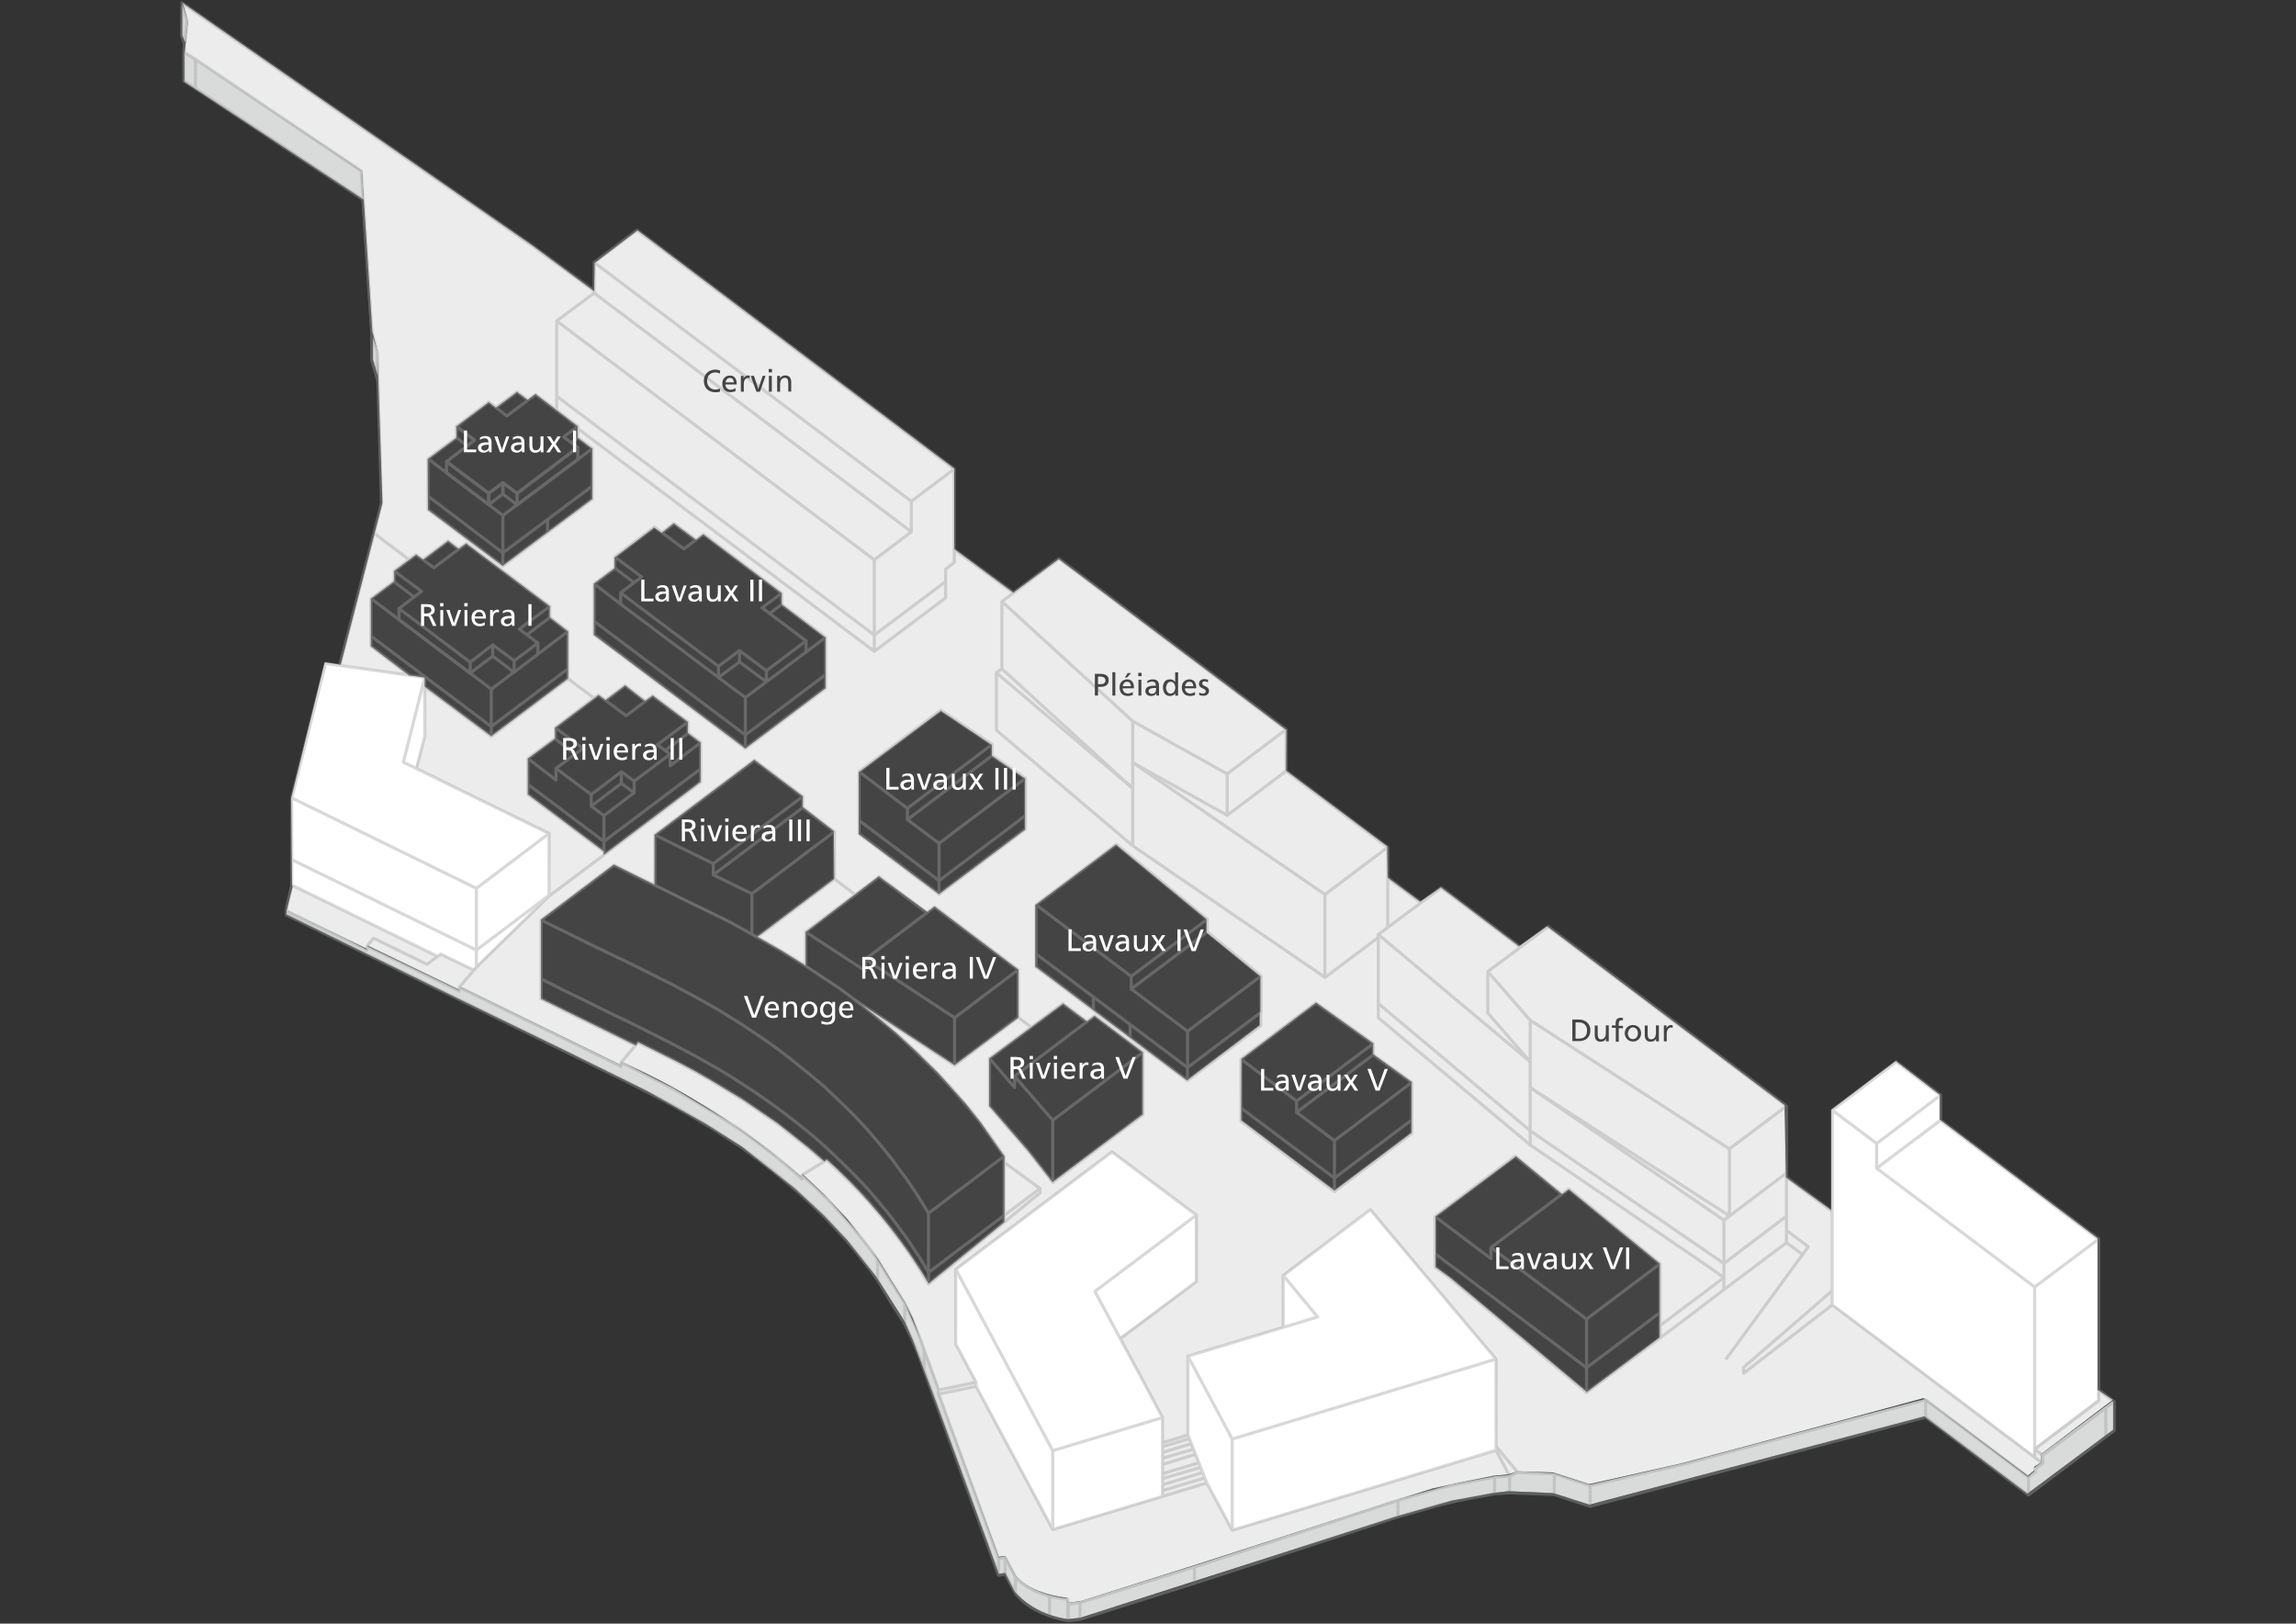 <?xml version="1.0" encoding="utf-8"?>
<!-- Generator: Adobe Illustrator 26.0.1, SVG Export Plug-In . SVG Version: 6.00 Build 0)  -->
<svg version="1.1" id="Calque_1" xmlns="http://www.w3.org/2000/svg" xmlns:xlink="http://www.w3.org/1999/xlink" x="0px" y="0px"
	 viewBox="0 0 2213 1564.7" style="enable-background:new 0 0 2213 1564.7;" xml:space="preserve">
<rect x="0" y="0" width="2213" height="1564.7" fill="#333333" stroke="none"/>
<style type="text/css">
	.st0{fill:#ECECEC;}
	.st1{fill:#D9DBDB;}
	.st2{fill:#FFFFFF;}
	.st3{fill:#777777;}
	.st4{fill:#444444;}
	.st5{opacity:0.4;}
	.st6{fill:none;stroke:#9D9D9D;stroke-width:3;stroke-linejoin:round;}
	.st7{enable-background:new    ;}
</style>
<g id="Background">
	<path class="st0" d="M276.3,877.4l6.2-24.8l-0.5-23.3l-0.2-58.9L314.5,639l13.6,2.6l40.5-157l-4.9-145.9l-4.9-19.7l-10-154.2
		L178,50.8l3.2-30L176.1,3l337.4,233.9l59.2,43.8l0.5-27.3l41.3-31.4l305.2,229.6v77.5l57,42.1l43.8-32.4l219.3,164.7l-0.3,39.2
		l97.5,72.9l0.5,30.2l31.3,23.2l20-13.8l75.3,56.7l27-19.2l229,172.3l1.3,69.7l43.2,31.3l271.7,183.1l-68.9,52.1v8.1l-6.8,4.3v3.5
		l-6.2,5.1l-100.5-74.8l-180.7,48.9l-52.4,14l-89.4,20l-34.8-11.3l-34.5-1.1l-8.7,3l-14.3,1.3l-58.3,12.2l-229.8,74l-109.2,34.6
		l-12.7,1.6l-0.8-4.9c0,0-34.7-3-49.4-21.1l-10.4-19.2l-5.9,1l-58.2-158.1v-5.1l-24.8-67.2l-8.1-15.9l-25.4-40.8l-29.4-38.4
		l-23-24.3l-20.3-19.2v3.8c0,0-79.1-71.3-175-111.8v3.1L443.3,951v3.2l-89.1-42.9v3.4L276.3,877.4z"/>
	<path class="st0" d="M1320.4,1164.1l-83.5,64.8v49l-92,28.8v75.4l17.8,47l24.3,43.7l254.4-75.3v-88.7L1320.4,1164.1l-83.5,64.8v49
		l-92,28.8c0,0,1,76.3,0,75.3"/>
	<polygon class="st0" points="1120.6,1440.7 1014.5,1472.3 940.2,1334.9 940.2,1330.8 920.7,1294.1 920.7,1222.5 1071.4,1109.4 
		1152.5,1170.7 1152.5,1234.7 1079.8,1289 1120.1,1364.8 	"/>
	<polygon class="st0" points="1959.7,1402.1 1765.2,1256.3 1765.2,1069.6 1827.2,1022.7 1869.6,1055.2 1869.6,1079.1 2021.6,1193.4 
		2021.6,1348.6 1960.8,1394.7 	"/>
	<path class="st1" d="M2036.8,1351.1v26.7l-82.7,61.6l-99.2-74.5l-323,85.1l-34.6-11.1l-43.5-1.9l-15.4,1.9l-39.4,7.3L1347,1461
		l-305.8,98l-11.6,1.3c0,0-30.8-2.4-51.6-26.5l-9.2-18.1l-6,1.1l-30.5-83.6l-30.9-84.4l-21.6-57.5l-7.8-17.8L845,1231l-28.4-35.9
		l-22.8-24.1l-27.8-25.8l-50.7-40l-35.4-22.4l-56-31.3l-79-39l-108.1-52.5l-160.6-78.7V877l55.6,27.1l21.7,11.1v-3.5l89,42.7v-3.8
		l156,76v-3.6l50.8,25.9l56.3,33.9l45.1,33.2l22.3,18.9v-3.1l25.9,24.2l36.6,42.1l13.2,20.1l23.6,37.8l17.3,39.7l15.3,42v4.9
		l57.7,158.4l6.1-1.2l10.2,18.8c0,0,14.2,18.2,50,21.9v4.1l12-1.3l118.6-37.1l145.9-47.7l42.3-13.6l50.2-14l42.7-8.2l13.5-1.1
		l8.2-3.8l35.2,2l34.7,11.1l90.8-20.8l161.5-43.3l70.6-18.4l99.5,74.8l6.1-5.3v-3.4l6.8-5v-8.1l68.3-51L2036.8,1351.1z"/>
	<polygon class="st1" points="359.5,325.4 359.5,346.5 364.2,362.1 364.2,339.2 	"/>
	<polygon class="st1" points="350.5,192.4 348.7,164.8 188.5,57.3 177.7,50.3 177.7,78.7 	"/>
	<polygon class="st1" points="178.8,41.1 175.7,34.2 175.7,4 181.2,20.5 	"/>
	<polygon class="st2" points="1827.2,1022.7 1765.2,1069.6 1765.2,1256.3 1959.7,1402.1 1960.8,1394.7 2021.6,1348.6 2021.6,1193.4 
		1869.6,1079.1 1869.6,1055.2 	"/>
	<polygon class="st2" points="1144.8,1306.5 1144.8,1382.3 1162.6,1428.9 1187.8,1474.1 1442.3,1397.8 1441.4,1309.2 1320,1165.5 
		1236.6,1229.8 1237.1,1279 	"/>
	<polygon class="st2" points="1071.7,1110.1 921.3,1223.6 920.9,1295 940.9,1331.8 940.4,1334.9 1014.9,1473.7 1120.4,1441.8 
		1120.4,1365.9 1079.2,1288.8 1152.8,1235.1 1152.4,1169.9 	"/>
	<polygon class="st2" points="313,638.3 280.7,769.1 281.5,853.4 420.8,921.7 424.8,919.4 455.4,934.5 530.3,862.2 529,803.3 
		400.8,739.9 410.1,708.8 409.4,652.9 	"/>
</g>
<g id="Lavaux_1">
	<polygon class="st3" points="484.5,545.2 412.5,491.3 412.3,442.5 439.9,422 439.9,411 471.1,387.7 478,393 498.3,377.8 
		508.6,385.5 516.1,379.8 556.7,410.8 556.7,421.8 570.9,432.5 570.9,480.8 	"/>
</g>
<g id="Lavaux_2">
	<polygon class="st3" points="572.5,611.8 572.5,562.5 592.4,547.7 592.4,537.4 630.5,508.5 637.8,513.6 649.4,504.4 670.9,520.3 
		677.8,515 753.4,571.7 753.4,582.5 795.7,614.5 795.7,663.1 718.4,721.2 	"/>
</g>
<g id="_2-Lavaux_5_6">
	<polygon class="st3" points="1196.6,1020.5 1268.5,966.3 1323.5,1005.5 1323.5,1016 1360.6,1042.8 1360.6,1091.5 1286.2,1147.3 
		1196.4,1079.6 	"/>
	<polygon class="st3" points="1383.7,1221 1383.7,1172.3 1461.2,1114.4 1505.6,1150.9 1512.1,1146.2 1599.7,1217.7 1599.7,1288.8 
		1529.5,1341.4 1398.6,1231.9 	"/>
	<polygon class="st4" points="1196.6,1020.5 1268.5,966.3 1323.5,1005.5 1323.5,1016 1360.6,1042.8 1360.6,1091.5 1286.2,1147.3 
		1196.4,1079.6 	"/>
	<polygon class="st4" points="1383.7,1221 1383.7,1172.3 1461.2,1114.4 1505.6,1150.9 1512.1,1146.2 1599.7,1217.7 1599.7,1288.8 
		1529.5,1341.4 1398.6,1231.9 	"/>
</g>
<g id="_2-Lavaux_3_4">
	<polygon class="st3" points="827.7,803.8 827.7,744.3 906.9,685.1 956,718 956,728.4 988,750.4 988,799.4 905,861.6 	"/>
	<polygon class="st3" points="998,931.5 998,872.2 1075.6,814 1162.8,885.8 1162.8,898.6 1214.8,940.9 1214.8,975.1 1214.1,976 
		1214.1,988.1 1144.1,1041.1 	"/>
	<polygon class="st4" points="827.7,803.8 827.7,744.3 906.9,685.1 956,718 956,728.4 988,750.4 988,799.4 905,861.6 	"/>
	<polygon class="st4" points="998,931.5 998,872.2 1075.6,814 1162.8,885.8 1162.8,898.6 1214.8,940.9 1214.8,975.1 1214.1,976 
		1214.1,988.1 1144.1,1041.1 	"/>
</g>
<g id="_2-Venoge">
	<path class="st3" d="M895.1,1236.9c0,0-36.1-64.5-98.1-119.3l-2.4,1.7l-16.3-14l-29-22.9l-33.1-22.6l-30.4-18.4l-15.8-9.1l-16-8.5
		l-38.8-19.4l-2.4,3l-91.3-44.9v-76.3l70.2-52.9l69.9,34.6l41.2,20l27,14.9l23.5,13.4L777,931l30,19.9l18,13.2l21.5,17l16.9,14.1
		l19.1,17.6l21.9,21.5l26.8,29.9l13.8,17.4l18.1,25.8l4.9,6.9v63.4L895.1,1236.9z"/>
	<path class="st4" d="M895.1,1236.9c0,0-36.1-64.5-98.1-119.3l-2.4,1.7l-16.3-14l-29-22.9l-33.1-22.6l-30.4-18.4l-15.8-9.1l-16-8.5
		l-38.8-19.4l-2.4,3l-91.3-44.9v-76.3l70.2-52.9l69.9,34.6l41.2,20l27,14.9l23.5,13.4L777,931l30,19.9l18,13.2l21.5,17l16.9,14.1
		l19.1,17.6l21.9,21.5l26.8,29.9l13.8,17.4l18.1,25.8l4.9,6.9v63.4L895.1,1236.9z"/>
</g>
<g id="_2-_Riviera_3_4_5">
	<polygon class="st3" points="804,847 729.6,903 724.3,900.3 699.6,886.4 630.9,852.8 631,804.5 727,732.3 773.7,767.4 773.7,777.8 
		803.7,801 	"/>
	<polygon class="st3" points="920,1026.4 981.5,980.6 981.5,934.5 900.8,873.7 893.8,878.9 847,844.6 776.6,898.2 776.6,930.5 
		811.4,954.1 830.5,968 	"/>
	<polygon class="st3" points="1014.5,1139.1 991,1109.1 953.5,1065.8 953.5,1020.1 1024.7,967.2 1047.7,984.4 1055,979.1 
		1101.4,1014 1101.4,1073.9 	"/>
	<polygon class="st4" points="804,847 729.6,903 724.3,900.3 699.6,886.4 630.9,852.8 631,804.5 727,732.3 773.7,767.4 773.7,777.8 
		803.7,801 	"/>
	<polygon class="st4" points="920,1026.4 981.5,980.6 981.5,934.5 900.8,873.7 893.8,878.9 847,844.6 776.6,898.2 776.6,930.5 
		811.4,954.1 830.5,968 	"/>
	<polygon class="st4" points="1014.5,1139.1 991,1109.1 953.5,1065.8 953.5,1020.1 1024.7,967.2 1047.7,984.4 1055,979.1 
		1101.4,1014 1101.4,1073.9 	"/>
</g>
<g id="Riviera_1">
	<polygon class="st3" points="473.5,709.4 409.4,661.7 409.4,652.9 394.3,650.8 357.5,622.8 357.5,577 380,560.3 380,550.3 
		401.1,534.6 407.8,539.4 432,521.3 442,529 449.3,523.8 529.8,584.2 529.8,594.9 547.4,608.5 547.4,653.9 	"/>
</g>
<g id="Riviera_2">
	<polygon class="st3" points="582,823.7 582,820.4 508.8,765.5 508.8,731.1 535.1,711.7 535.1,701.3 576.9,669.9 583.6,674.8 
		602.5,660.6 621.8,675.6 629.1,670.4 662.9,695.7 662.9,706.4 675.2,715.7 675.2,753.4 	"/>
</g>
<g id="Calque_21">
	<polygon class="st4" points="484.5,545.2 412.5,491.3 412.3,442.5 439.9,422 439.9,411 471.1,387.7 478,393 498.3,377.8 
		508.6,385.5 516.1,379.8 556.7,410.8 556.7,421.8 570.9,432.5 570.9,480.8 	"/>
	<polygon class="st4" points="572.5,611.8 572.5,562.5 592.4,547.7 592.4,537.4 630.5,508.5 637.8,513.6 649.4,504.4 670.9,520.3 
		677.8,515 753.4,571.7 753.4,582.5 795.7,614.5 795.7,663.1 718.4,721.2 	"/>
	<polygon class="st4" points="473.5,709.4 409.4,661.7 409.4,652.9 394.3,650.8 357.5,622.8 357.5,577 380,560.3 380,550.3 
		401.1,534.6 407.8,539.4 432,521.3 442,529 449.3,523.8 529.8,584.2 529.8,594.9 547.4,608.5 547.4,653.9 	"/>
	<polygon class="st4" points="582,823.7 582,820.4 508.8,765.5 508.8,731.1 535.1,711.7 535.1,701.3 576.9,669.9 583.6,674.8 
		602.5,660.6 621.8,675.6 629.1,670.4 662.9,695.7 662.9,706.4 675.2,715.7 675.2,753.4 	"/>
</g>
<g id="Contour" class="st5">
	<line class="st6" x1="529.2" y1="863.5" x2="459.2" y2="932.1"/>
	<line class="st6" x1="1041" y1="1544.4" x2="1041" y2="1560.5"/>
	<polyline class="st6" points="1151.3,1510.1 1041,1544.4 1029.8,1545.8 	"/>
	<line class="st6" x1="1369.9" y1="1439.3" x2="1347.4" y2="1445.9"/>
	<line class="st6" x1="845.9" y1="1217.6" x2="845.9" y2="1221.8"/>
	<line class="st6" x1="872.1" y1="1260" x2="872.1" y2="1264.2"/>
	<line class="st6" x1="890.7" y1="1304.8" x2="890.7" y2="1308.7"/>
	<polyline class="st6" points="968.8,1504.8 968.8,1500.9 962.5,1502 	"/>
	<line class="st6" x1="978.6" y1="1519.5" x2="968.8" y2="1500.9"/>
	<line class="st6" x1="1029.8" y1="1545.8" x2="1029.8" y2="1550"/>
	<polyline class="st6" points="1029.8,1545.8 1029.1,1541.2 1029.1,1545.1 	"/>
	<line class="st6" x1="1347.4" y1="1445.9" x2="1347.4" y2="1449.8"/>
	<polyline class="st6" points="1347.4,1445.9 1151.3,1510.1 1151.3,1513.9 	"/>
	<polyline class="st6" points="1440.6,1427.7 1440.6,1423.5 1422.8,1426.7 1404.9,1430.2 1387,1434.4 1378.3,1436.8 1369.9,1439.3 	
		"/>
	<polyline class="st6" points="1455,1426.7 1455,1422.5 1440.6,1423.5 	"/>
	<line class="st6" x1="1498.1" y1="1424.2" x2="1498.1" y2="1428.4"/>
	<line class="st6" x1="1532.7" y1="1435.4" x2="1532.7" y2="1439.6"/>
	<line class="st6" x1="1856" y1="1349.6" x2="1856" y2="1353.8"/>
	<line class="st6" x1="1955.2" y1="1424.6" x2="1955.2" y2="1428.8"/>
	<line class="st6" x1="177.2" y1="62" x2="177.2" y2="65.9"/>
	<line class="st6" x1="188.4" y1="69.4" x2="188.4" y2="73.2"/>
	<line class="st6" x1="363.5" y1="351" x2="363.5" y2="354.9"/>
	<polyline class="st6" points="442.7,951.4 598.6,1027.7 598.6,1023.9 615,1004.6 628,1010.9 647.6,1020.7 670,1032.6 683,1040 
		692.8,1045.9 704,1052.6 715.9,1059.9 728.9,1068.7 739.4,1076.1 749.2,1082.7 762.2,1092.9 782.8,1109.3 794,1119.2 	"/>
	<line class="st6" x1="845.9" y1="1221.8" x2="845.9" y2="1225.6"/>
	<line class="st6" x1="872.1" y1="1264.2" x2="872.1" y2="1268"/>
	<line class="st6" x1="890.7" y1="1308.6" x2="890.7" y2="1312.8"/>
	<line class="st6" x1="962.5" y1="1505.8" x2="962.5" y2="1510.1"/>
	<line class="st6" x1="968.8" y1="1504.8" x2="968.8" y2="1509"/>
	<line class="st6" x1="1029.8" y1="1550" x2="1029.8" y2="1553.8"/>
	<line class="st6" x1="1029.1" y1="1545.1" x2="1029.1" y2="1548.9"/>
	<line class="st6" x1="1347.4" y1="1449.8" x2="1347.4" y2="1454"/>
	<line class="st6" x1="1151.3" y1="1513.9" x2="1151.3" y2="1518.1"/>
	<line class="st6" x1="1440.6" y1="1427.7" x2="1440.6" y2="1431.6"/>
	<line class="st6" x1="1455" y1="1426.7" x2="1455" y2="1430.5"/>
	<line class="st6" x1="1498.1" y1="1428.4" x2="1498.1" y2="1432.3"/>
	<line class="st6" x1="1532.7" y1="1439.6" x2="1532.7" y2="1443.5"/>
	<line class="st6" x1="1856" y1="1353.8" x2="1856" y2="1357.7"/>
	<line class="st6" x1="1955.2" y1="1428.8" x2="1955.2" y2="1432.6"/>
	<line class="st6" x1="177.2" y1="65.9" x2="177.2" y2="70.1"/>
	<line class="st6" x1="188.4" y1="73.2" x2="188.4" y2="77.4"/>
	<line class="st6" x1="363.5" y1="354.9" x2="363.5" y2="359.1"/>
	<polyline class="st6" points="353.7,911.8 442.7,955.2 442.7,951.4 459.2,932.1 	"/>
	<line class="st6" x1="845.9" y1="1225.6" x2="845.9" y2="1229.8"/>
	<line class="st6" x1="872.1" y1="1268" x2="872.1" y2="1272.2"/>
	<line class="st6" x1="890.7" y1="1312.8" x2="890.7" y2="1316.7"/>
	<line class="st6" x1="962.5" y1="1510.1" x2="962.5" y2="1513.9"/>
	<line class="st6" x1="968.8" y1="1509" x2="968.8" y2="1512.8"/>
	<line class="st6" x1="1029.8" y1="1553.8" x2="1029.8" y2="1558"/>
	<line class="st6" x1="1029.1" y1="1548.9" x2="1029.1" y2="1553.1"/>
	<line class="st6" x1="1151.3" y1="1518.1" x2="1151.3" y2="1522"/>
	<line class="st6" x1="1347.4" y1="1454" x2="1347.4" y2="1457.9"/>
	<line class="st6" x1="1440.6" y1="1431.6" x2="1440.6" y2="1435.8"/>
	<line class="st6" x1="1455" y1="1430.5" x2="1455" y2="1434.4"/>
	<line class="st6" x1="1498.1" y1="1432.3" x2="1498.1" y2="1436.1"/>
	<line class="st6" x1="1532.7" y1="1443.5" x2="1532.7" y2="1447.7"/>
	<line class="st6" x1="1856" y1="1357.7" x2="1856" y2="1361.9"/>
	<line class="st6" x1="1955.2" y1="1432.6" x2="1955.2" y2="1436.5"/>
	<line class="st6" x1="177.2" y1="70.1" x2="177.2" y2="73.9"/>
	<line class="st6" x1="188.4" y1="77.4" x2="188.4" y2="81.3"/>
	<line class="st6" x1="363.5" y1="359.1" x2="363.5" y2="362.9"/>
	<polyline class="st6" points="1151.3,1525.8 1041,1560.5 1029.8,1561.9 	"/>
	<line class="st6" x1="188.4" y1="81.3" x2="188.4" y2="85.2"/>
	<polyline class="st6" points="364.3,367.5 358.3,346.8 358.3,318.8 349.9,192.4 188.4,85.2 177.2,78.1 177.2,73.9 	"/>
	<polyline class="st6" points="276,877.8 276.7,872.6 281.2,853.3 	"/>
	<polyline class="st6" points="872.1,1276.1 858.8,1255.1 845.9,1233.7 838.5,1223.5 830.5,1213.4 822.4,1203.2 814,1193.4 
		805.2,1183.9 796.1,1174.1 786.7,1165 776.9,1155.9 767,1146.8 756.5,1138.1 746,1129.3 735.2,1120.9 724,1112.5 712.8,1104.4 
		700.8,1096.7 688.9,1089 668.6,1076.8 647.6,1064.8 625.5,1053.3 603.5,1042.1 276,881.7 276,877.8 353.7,915.6 353.7,911.8 
		360,904.1 411.5,929.3 411.5,929.3 424.8,919.5 456.7,934.9 	"/>
	<line class="st6" x1="845.9" y1="1229.8" x2="845.9" y2="1233.7"/>
	<polyline class="st6" points="962.5,1518.1 890.7,1320.6 887.5,1311.4 884,1302.3 880.2,1293.2 876,1284.1 872.1,1276.1 
		872.1,1272.2 	"/>
	<line class="st6" x1="890.7" y1="1316.7" x2="890.7" y2="1320.6"/>
	<line class="st6" x1="968.8" y1="1512.8" x2="968.8" y2="1517.1"/>
	<polyline class="st6" points="1029.8,1558 1029.8,1561.9 1029.1,1557 1029.1,1553.1 	"/>
	<polyline class="st6" points="1369.9,1455.4 1347.4,1461.7 1151.3,1525.8 1151.3,1522 	"/>
	<line class="st6" x1="1347.4" y1="1457.9" x2="1347.4" y2="1461.7"/>
	<polyline class="st6" points="1455,1438.6 1440.6,1439.6 1422.8,1442.8 1404.9,1446.3 1387,1450.5 1378.3,1453 1369.9,1455.4 	"/>
	<line class="st6" x1="1440.6" y1="1435.8" x2="1440.6" y2="1439.7"/>
	<polyline class="st6" points="1532.7,1451.6 1498.1,1440.3 1455,1438.6 1455,1434.4 	"/>
	<line class="st6" x1="1498.1" y1="1436.1" x2="1498.1" y2="1440.3"/>
	<polyline class="st6" points="1955.2,1440.7 1856,1365.7 1532.7,1451.6 1532.7,1447.7 	"/>
	<line class="st6" x1="1856" y1="1361.9" x2="1856" y2="1365.7"/>
	<polyline class="st6" points="1856,1348.9 1650.4,1403.6 1621.7,1411.3 	"/>
	<line class="st6" x1="1721.9" y1="1197.6" x2="1737.7" y2="1209.2"/>
	<line class="st6" x1="1617.9" y1="1276.1" x2="1661.6" y2="1242.8"/>
	<line class="st6" x1="940.8" y1="1336" x2="905" y2="1343.4"/>
	<polyline class="st6" points="940.8,1336 940.8,1332.1 904.7,1339.5 	"/>
	<polyline class="st6" points="1955.2,1423.5 1856,1348.9 1856,1349.6 	"/>
	<line class="st6" x1="177.2" y1="58.2" x2="177.2" y2="62"/>
	<line class="st6" x1="188.4" y1="65.2" x2="188.4" y2="69.4"/>
	<line class="st6" x1="363.5" y1="346.8" x2="363.5" y2="351"/>
	<polyline class="st6" points="845.9,1217.6 845.9,1213.7 838.5,1203.6 830.5,1193.4 822.4,1183.2 814,1173.4 805.2,1164 
		796.1,1154.2 786.7,1145.1 773,1132.5 	"/>
	<polyline class="st6" points="872.1,1260 872.1,1256.1 858.8,1235.1 845.9,1213.7 	"/>
	<polyline class="st6" points="890.7,1300.6 887.5,1291.5 884,1282.4 880.2,1273.3 876,1264.2 872.1,1256.1 	"/>
	<polyline class="st6" points="904.7,1339.5 904.7,1343.3 962.5,1502 962.5,1505.8 	"/>
	<polyline class="st6" points="904.7,1339.5 890.7,1300.6 890.7,1304.8 	"/>
	<polyline class="st6" points="1721.9,1172 1721.9,1185.7 1721.9,1197.6 	"/>
	<polyline class="st6" points="1661.6,1217.6 1661.6,1242.8 1721.9,1197.6 	"/>
	<polyline class="st6" points="1640.6,1216.5 1474.9,1103.4 1474.9,1089.7 	"/>
	<polyline class="st6" points="1474.9,1103.4 1328.5,980.8 1328.5,967.1 	"/>
	<line class="st6" x1="1600" y1="1285.5" x2="1600" y2="1281.7"/>
	<line class="st6" x1="177.2" y1="54" x2="177.2" y2="58.2"/>
	<line class="st6" x1="188.4" y1="61.3" x2="188.4" y2="65.2"/>
	<line class="st6" x1="363.5" y1="343" x2="363.5" y2="346.8"/>
	<line class="st6" x1="1661.6" y1="1231.2" x2="1640.6" y2="1216.5"/>
	<polyline class="st6" points="1600,1281.7 1600,1277.5 1661.6,1231.2 	"/>
	<line class="st6" x1="1388.4" y1="1224.9" x2="1397.9" y2="1231.9"/>
	<line class="st6" x1="2037.9" y1="1350.6" x2="1968.8" y2="1402.5"/>
	<polyline class="st6" points="2022.8,1339.5 2037.8,1350.7 2037.8,1350.7 2037.8,1374.5 2037.8,1378.7 2031.5,1383.2 
		1955.2,1440.7 1955.2,1436.5 	"/>
	<line class="st6" x1="1721.9" y1="1134.6" x2="1766" y2="1167.5"/>
	<line class="st6" x1="1337.6" y1="845.9" x2="1369.5" y2="869.8"/>
	<line class="st6" x1="919.8" y1="529.6" x2="976.9" y2="571.3"/>
	<polyline class="st6" points="177.9,42.4 175.1,34.4 175.4,2.8 510.6,235.1 572.7,280.2 	"/>
	<polyline class="st6" points="177.2,54 177.2,50.1 180,20.4 176,3.6 	"/>
	<polyline class="st6" points="188.4,61.3 188.4,57.1 177.2,50.1 	"/>
	<polyline class="st6" points="363.5,343 363.5,339.1 358.3,318.8 348.1,164.7 188.4,57.1 	"/>
	<polyline class="st6" points="360.4,513.9 367.7,484.8 363.5,339.1 	"/>
	<line class="st6" x1="967.8" y1="1174.5" x2="967.8" y2="1178"/>
	<line class="st6" x1="1145" y1="1382.9" x2="1120.5" y2="1390.3"/>
	<polyline class="st6" points="1968.8,1410.2 1968.8,1402.5 1961.1,1396.6 	"/>
	<line class="st6" x1="1600" y1="1277.5" x2="1600" y2="1289.4"/>
	<polyline class="st6" points="1529.2,1330.7 1529.2,1341.9 1617.8,1276.1 	"/>
	<line class="st6" x1="1498.1" y1="1424.2" x2="1498.1" y2="1420.4"/>
	<polyline class="st6" points="1766,1257.5 1680.6,1323.4 1680.4,1317.9 1766,1243.8 	"/>
	<polyline class="st6" points="1621.7,1411.3 1532.7,1431.6 1532.7,1435.4 	"/>
	<polyline class="st6" points="1721.9,1185.7 1742.9,1201.5 1742.9,1201.5 1663.4,1310.1 	"/>
	<polyline class="st6" points="1442,1393.8 1463,1419 1498.1,1420.4 1532.7,1431.6 	"/>
	<line class="st6" x1="1529.2" y1="1341.9" x2="1397.9" y2="1231.9"/>
	<line class="st6" x1="1328.5" y1="967.1" x2="1328.5" y2="900.6"/>
	<line class="st6" x1="1474.9" y1="1048.1" x2="1474.9" y2="1023.2"/>
	<polyline class="st6" points="1474.9,1048.1 1666.9,1171.7 1666.9,1107.2 1721.9,1065.9 	"/>
	<line class="st6" x1="1474.9" y1="983.2" x2="1666.9" y2="1107.2"/>
	<polyline class="st6" points="1721.9,1130.4 1721.9,1065.9 1492.1,892.9 1434,936.3 1474.9,983.2 1474.9,1023.2 1434,976.2 
		1434,936.3 	"/>
	<polyline class="st6" points="1465.5,912.8 1389.1,855.4 1328.5,900.6 1474.9,1023.2 	"/>
	<line class="st6" x1="1328.5" y1="967.1" x2="1474.9" y2="1089.7"/>
	<polyline class="st6" points="1661.6,1175.9 1721.9,1130.4 1721.9,1172 1661.6,1217.6 	"/>
	<polyline class="st6" points="1661.6,1217.6 1474.9,1089.7 1474.9,1048.1 1661.6,1175.9 1661.6,1217.6 	"/>
	<line class="st6" x1="529.2" y1="863.5" x2="529.2" y2="862.8"/>
	<line class="st6" x1="459.2" y1="932.1" x2="459.2" y2="915.6"/>
	<polyline class="st6" points="421.7,921.6 281.2,852.9 281.2,828.4 	"/>
	<line class="st6" x1="967.8" y1="1171.3" x2="967.8" y2="1114.2"/>
	<polyline class="st6" points="894.9,1169.2 967.8,1114.2 967.4,1113.5 960,1103 944.3,1081 934.5,1068.7 917,1048.4 901.5,1031.9 
		883.7,1014.1 869,1000.4 855,988.2 832.2,969.9 817.1,958.4 805.9,950.3 793.7,942.3 779,932.5 765.7,924 753,916.3 742.2,910 
		727.1,901.6 703,888.3 681.6,877.8 661.3,868 638.2,856.5 615.7,845.6 597.5,836.5 591.6,833.7 521.5,886.6 533.4,892.5 
		544.3,897.8 562.5,906.9 584.9,917.7 608.4,929 628,938.8 647.6,948.6 670,960.5 683,967.8 692.8,973.4 704,980.4 715.9,987.8 
		728.9,996.5 739.4,1003.6 749.2,1010.6 762.2,1020.7 782.8,1037.2 795.1,1047.7 807.3,1059.3 823.1,1074.7 836.4,1089 
		851.8,1107.2 859.9,1117.4 874.6,1137.4 880.5,1146.1 885.8,1154.2 894.9,1169.2 894.9,1237 	"/>
	<line class="st6" x1="521.5" y1="943.3" x2="521.5" y2="886.6"/>
	<polyline class="st6" points="675.3,740.9 675.3,753.5 582.1,823.9 582.1,810.9 	"/>
	<line class="st6" x1="547.4" y1="644.5" x2="547.4" y2="654.3"/>
	<line class="st6" x1="582.1" y1="810.9" x2="582.1" y2="786"/>
	<line class="st6" x1="535.2" y1="712.1" x2="554.1" y2="726.8"/>
	<line class="st6" x1="641" y1="723.3" x2="663" y2="706.9"/>
	<line class="st6" x1="611.2" y1="752.8" x2="645.9" y2="726.8"/>
	<line class="st6" x1="535.9" y1="740.5" x2="569.8" y2="765.7"/>
	<line class="st6" x1="663" y1="706.9" x2="663" y2="695.7"/>
	<polyline class="st6" points="598.9,743.7 611.2,752.8 611.2,764 598.9,754.9 	"/>
	<polyline class="st6" points="569.8,776.9 569.8,765.7 598.9,743.7 598.9,754.9 	"/>
	<line class="st6" x1="535.2" y1="712.1" x2="535.2" y2="701.3"/>
	<polyline class="st6" points="598.9,754.9 569.8,776.9 582.1,786 611.2,764 	"/>
	<polyline class="st6" points="508.9,755.9 582.1,810.9 675.3,740.9 	"/>
	<polyline class="st6" points="535.2,711.4 508.9,731 535.9,751.7 535.9,751.7 535.9,740.5 561.8,721.2 535.2,701.3 576.8,669.8 
		603.5,689.7 629,670.5 663,695.7 633.6,717.7 645.9,726.8 645.9,738 675.2,715.7 	"/>
	<line class="st6" x1="508.9" y1="755.9" x2="508.9" y2="731"/>
	<polyline class="st6" points="622,675.7 602.4,660.6 583.9,674.7 	"/>
	<polyline class="st6" points="675.3,740.9 675.3,715.6 663,706.2 	"/>
	<line class="st6" x1="529.9" y1="595.1" x2="529.9" y2="584.3"/>
	<polyline class="st6" points="495.6,647.7 518.4,630.5 518.4,619.7 	"/>
	<polyline class="st6" points="453.2,638.2 474.9,621.4 495.6,636.8 495.6,647.7 495.2,647.7 	"/>
	<line class="st6" x1="474.9" y1="632.3" x2="474.9" y2="621.4"/>
	<line class="st6" x1="384.6" y1="597.2" x2="384.6" y2="586.4"/>
	<polyline class="st6" points="495.6,636.8 518.4,619.7 500.5,606.3 529.9,584.3 449.4,523.7 418.2,547.2 401,534.5 380,550.3 
		406.3,569.9 384.6,586.4 453.2,638.2 453.2,648.7 	"/>
	<polyline class="st6" points="399.3,575.5 380,560.8 380,550.3 	"/>
	<polyline class="st6" points="384.6,597.2 453.2,648.7 474.9,632.3 495.2,647.7 	"/>
	<line class="st6" x1="507.5" y1="612" x2="529.9" y2="595.1"/>
	<line class="st6" x1="380" y1="560.1" x2="357.6" y2="576.9"/>
	<polyline class="st6" points="442.4,529.3 431.8,521.2 407.7,539.5 	"/>
	<line class="st6" x1="547.4" y1="608.5" x2="529.9" y2="594.8"/>
	<line class="st6" x1="473.5" y1="664.2" x2="495.2" y2="647.7"/>
	<polyline class="st6" points="518.4,630.5 547.4,608.5 547.4,644.5 473.5,700.2 	"/>
	<polyline class="st6" points="473.5,700.2 357.6,613 357.6,576.9 473.5,664.1 473.5,709.7 	"/>
	<line class="st6" x1="718.4" y1="708.3" x2="718.4" y2="721.2"/>
	<polyline class="st6" points="572.7,598.7 572.7,611.6 718.4,721.2 795.8,663.1 795.8,650.1 	"/>
	<line class="st6" x1="741.7" y1="591.3" x2="753.4" y2="582.5"/>
	<polyline class="st6" points="692.4,652.9 712.8,637.9 738.7,657.1 	"/>
	<polyline class="st6" points="753.4,582.5 753.4,582.2 753.4,571.7 	"/>
	<polyline class="st6" points="738.7,657.1 776.9,628.4 776.9,617.6 	"/>
	<polyline class="st6" points="692.4,642.1 712.8,627 738.7,646.3 738.7,657.1 	"/>
	<line class="st6" x1="712.8" y1="637.9" x2="712.8" y2="627"/>
	<polyline class="st6" points="592.6,547.5 592.6,536.7 618.5,555.9 598.2,571.3 692.5,642.1 692.5,652.9 598.2,582.2 598.2,571.3 	
		"/>
	<polyline class="st6" points="738.7,646.3 776.9,617.6 734.5,585.7 753.4,571.7 678.1,514.9 678.1,514.9 659.2,528.9 630.8,507.9 
		630.8,507.9 592.6,536.7 	"/>
	<polyline class="st6" points="611.2,561.5 592.6,547.5 572.7,562.6 	"/>
	<line class="st6" x1="795.8" y1="614.1" x2="753.4" y2="582.5"/>
	<polyline class="st6" points="670.7,520.2 649.7,504.4 638.2,513.2 	"/>
	<line class="st6" x1="718.4" y1="672.2" x2="738.7" y2="657.1"/>
	<polyline class="st6" points="776.9,628.4 795.8,614.1 795.8,650.1 718.4,708.3 	"/>
	<polyline class="st6" points="572.7,598.7 572.7,562.6 598.2,582.2 	"/>
	<polyline class="st6" points="692.4,652.9 718.4,672.2 718.4,708.3 572.7,598.7 	"/>
	<polyline class="st6" points="570.9,468.4 570.9,481 527.8,513.2 527.8,500.6 	"/>
	<line class="st6" x1="484.7" y1="545.4" x2="527.8" y2="513.2"/>
	<polyline class="st6" points="484.7,532.8 484.7,545.4 412.6,491.1 412.6,478.1 	"/>
	<line class="st6" x1="556.9" y1="421.8" x2="556.9" y2="410.9"/>
	<polygon class="st6" points="484.7,465.2 484.7,476.1 471.1,486.3 471.1,475.4 484.7,465.2 	"/>
	<polygon class="st6" points="457.4,424.2 430.4,444.9 471.1,475.4 484.7,465.2 498.4,475.4 498.4,475.4 556.9,431.2 543.2,421.1 
		556.9,410.9 516.3,380.1 488.6,400.8 471.1,387.4 439.9,410.9 	"/>
	<polygon class="st6" points="450.3,429.7 439.9,421.8 439.9,410.9 457.4,424.2 	"/>
	<line class="st6" x1="556.9" y1="421.8" x2="550.6" y2="426.7"/>
	<line class="st6" x1="439.9" y1="421.8" x2="412.6" y2="442.1"/>
	<polyline class="st6" points="508.9,385.7 498.4,377.6 478.1,392.7 	"/>
	<polyline class="st6" points="484.7,496.7 570.9,432.3 556.9,421.8 	"/>
	<polyline class="st6" points="484.7,532.8 570.9,468.4 570.9,432.3 	"/>
	<polyline class="st6" points="484.7,532.8 484.7,496.7 412.6,442.1 412.6,478.1 484.7,532.8 	"/>
	<line class="st6" x1="842.7" y1="627.7" x2="556.9" y2="413"/>
	<line class="st6" x1="536.6" y1="381.8" x2="536.6" y2="395.5"/>
	<polyline class="st6" points="911.4,560.5 911.4,576.2 842.7,627.7 842.7,612 	"/>
	<line class="st6" x1="878.4" y1="483.1" x2="919.8" y2="451.9"/>
	<line class="st6" x1="536.6" y1="381.8" x2="536.6" y2="309.3"/>
	<line class="st6" x1="842.7" y1="612" x2="842.7" y2="539.5"/>
	<polyline class="st6" points="572.7,282.4 572.7,252.9 878.4,483.1 878.4,512.5 	"/>
	<polyline class="st6" points="536.6,381.8 842.7,612 911.4,560.5 911.4,548.6 919.8,541.9 919.8,451.9 614,221.8 572.7,252.9 	"/>
	<polyline class="st6" points="842.7,539.5 536.6,309.3 572.7,282.4 878.4,512.5 842.7,539.5 	"/>
	<line class="st6" x1="409.4" y1="709.7" x2="409.4" y2="652.9"/>
	<line class="st6" x1="529.2" y1="862.8" x2="529.2" y2="803.2"/>
	<line class="st6" x1="459.2" y1="915.6" x2="459.2" y2="856.1"/>
	<polyline class="st6" points="281.2,828.4 459.2,915.6 529.2,862.8 	"/>
	<polyline class="st6" points="281.2,768.9 459.2,856.1 529.2,803.2 388.8,734.5 409.4,652.9 313.8,639.3 281.2,768.9 281.2,828.4 	
		"/>
	<line class="st6" x1="1145" y1="1382.9" x2="1163.2" y2="1429.1"/>
	<polyline class="st6" points="1014.7,1474 1014.7,1398 1120.5,1366.1 	"/>
	<line class="st6" x1="921.2" y1="1287.3" x2="921.2" y2="1223.2"/>
	<polyline class="st6" points="1079.8,1290.1 1153.1,1235.1 1153.1,1171 	"/>
	<polyline class="st6" points="1120.5,1430.2 1120.5,1366.1 1102.3,1331.8 1055.3,1244.5 1153.1,1171 1071.8,1110 1071.8,1110 
		921.2,1223.2 1014.7,1398 	"/>
	<polyline class="st6" points="1120.5,1442.1 1014.7,1474 940.8,1336 	"/>
	<polyline class="st6" points="921.2,1287.3 921.2,1295.3 940.8,1332.1 	"/>
	<line class="st6" x1="1120.5" y1="1430.2" x2="1120.5" y2="1442.1"/>
	<polyline class="st6" points="885.8,1210.9 894.9,1226.3 967.8,1171.3 	"/>
	<polyline class="st6" points="521.5,943.3 533.4,949.3 544.3,954.9 562.5,963.6 584.9,974.8 608.4,986 628,995.8 647.6,1005.7 
		670,1017.6 683,1024.9 692.8,1030.5 704,1037.2 715.9,1044.9 728.9,1053.3 739.4,1060.7 749.2,1067.7 762.2,1077.5 782.8,1093.9 
		795.1,1104.8 807.3,1116.3 823.1,1131.8 836.4,1145.8 851.8,1164 859.9,1174.1 874.6,1194.1 880.5,1203.2 885.8,1210.9 	"/>
	<polyline class="st6" points="521.5,943.3 521.5,962.6 533.4,968.5 544.3,974.1 562.5,982.9 584.9,993.8 608.4,1005.3 
		612.6,1007.4 	"/>
	<polyline class="st6" points="1808.8,1102 1766,1069.8 1766,1249.8 1766,1257.5 1968.8,1410.2 1961.8,1415.5 1961.8,1418.6 
		1955.2,1423.5 1955.2,1424.6 	"/>
	<polyline class="st6" points="1870.4,1055.4 1827.7,1023.2 1766,1069.8 	"/>
	<polyline class="st6" points="1961.1,1240.3 1808.8,1125.8 1808.8,1102 1870.4,1055.4 1870.4,1079.6 2022.8,1194.1 	"/>
	<line class="st6" x1="1808.8" y1="1125.8" x2="1870.4" y2="1079.6"/>
	<polygon class="st6" points="2022.8,1350 1961.1,1396.6 1961.1,1240.3 2022.8,1194.1 	"/>
	<line class="st6" x1="1145" y1="1382.9" x2="1145" y2="1306.9"/>
	<line class="st6" x1="1187.7" y1="1474.7" x2="1187.7" y2="1386.8"/>
	<line class="st6" x1="1442" y1="1385.7" x2="1442" y2="1309.7"/>
	<polyline class="st6" points="1442,1385.7 1442,1397.6 1187.7,1474.7 1163.2,1429.1 	"/>
	<polyline class="st6" points="1236.8,1279.2 1236.8,1229.1 1320.8,1165.7 1379.7,1235.8 	"/>
	<polyline class="st6" points="1236.8,1229.1 1270,1269.1 1145,1306.9 1187.7,1386.8 1442,1309.7 1379.7,1235.8 	"/>
	<polyline class="st6" points="965.7,644.5 965.7,620 965.7,579.7 	"/>
	<line class="st6" x1="1337.6" y1="893.9" x2="1337.6" y2="816.5"/>
	<line class="st6" x1="1091.8" y1="759.8" x2="1091.8" y2="734.9"/>
	<line class="st6" x1="1277" y1="941.9" x2="1277" y2="862"/>
	<polyline class="st6" points="1182.8,745.8 1239.6,703 1020.6,538.4 965.7,579.7 1091.8,695 	"/>
	<polyline class="st6" points="1182.8,785.6 1182.8,745.8 1091.8,695 1091.8,734.9 1182.8,785.7 1239.6,743 1239.6,703 	"/>
	<polyline class="st6" points="1091.8,734.9 1277.1,862 1337.6,816.5 1239.6,743 	"/>
	<polyline class="st6" points="1091.8,759.8 965.7,644.5 960.4,648.4 	"/>
	<polyline class="st6" points="1091.8,815.1 1277.1,941.9 1328.5,903.4 	"/>
	<polyline class="st6" points="1091.8,815.1 960.4,703.7 960.4,648.4 1091.8,759.8 1091.8,815.1 	"/>
	<polyline class="st6" points="631.2,853.3 631.2,804.6 687.5,832.3 	"/>
	<polyline class="st6" points="773.7,767.5 727.1,732.5 631.2,804.6 	"/>
	<polyline class="st6" points="773.7,778.3 687.5,843.1 687.5,832.3 773.7,767.5 773.7,778.3 804.2,801.5 	"/>
	<polyline class="st6" points="687.5,843.1 724.7,861.3 724.7,900.2 	"/>
	<polyline class="st6" points="724.7,861.3 804.2,801.5 804.2,847 	"/>
	<polyline class="st6" points="920.1,1026.7 920.1,980.8 981.4,934.5 	"/>
	<line class="st6" x1="834" y1="924.4" x2="920.1" y2="980.8"/>
	<polyline class="st6" points="981.4,980.4 981.4,945.8 981.4,934.5 900.8,874 834,924.4 834,935.6 776.5,898.1 	"/>
	<polyline class="st6" points="893.5,879.6 847.3,844.9 776.5,898.1 776.5,930.7 	"/>
	<line class="st6" x1="1014.7" y1="1138.8" x2="1014.7" y2="1079.6"/>
	<polyline class="st6" points="977.9,1037.2 1014.7,1079.6 1101.6,1014.1 1055,979 977.9,1037.2 977.9,1048.1 953.8,1020 	"/>
	<line class="st6" x1="1529.2" y1="1318.1" x2="1529.2" y2="1330.7"/>
	<line class="st6" x1="1600" y1="1264.9" x2="1600" y2="1277.5"/>
	<line class="st6" x1="1600" y1="1264.9" x2="1600" y2="1217.9"/>
	<line class="st6" x1="1529.2" y1="1318.1" x2="1529.2" y2="1271.2"/>
	<polyline class="st6" points="1437.1,1202.2 1529.2,1271.2 1600,1217.9 1512.1,1145.8 1437.1,1202.2 1437.1,1213 1383.2,1172.4 	
		"/>
	<polyline class="st6" points="1383.2,1208.1 1529.2,1318.1 1600,1264.9 	"/>
	<polyline class="st6" points="1505.4,1151 1460.6,1114.2 1383.2,1172.4 1383.2,1208.1 	"/>
	<polyline class="st6" points="1388.4,1224.9 1383.2,1221.1 1383.2,1208.1 	"/>
	<polyline class="st6" points="1286.2,1148.2 1360.8,1092.2 1360.8,1079.2 	"/>
	<polyline class="st6" points="1286.2,1135.3 1286.2,1148.2 1196.1,1080.3 1196.1,1067.7 	"/>
	<polyline class="st6" points="1196.1,1067.7 1196.1,1020.7 1268.3,966.4 1323.6,1005.7 	"/>
	<polyline class="st6" points="1196.1,1020.7 1249.7,1061 1249.7,1071.9 	"/>
	<polyline class="st6" points="1249.7,1061 1323.6,1005.7 1323.6,1016.5 1360.8,1043.1 	"/>
	<polyline class="st6" points="1323.6,1016.5 1249.7,1071.9 1286.2,1099.2 	"/>
	<polyline class="st6" points="1196.1,1067.7 1286.2,1135.3 1286.2,1099.2 1360.8,1043.1 1360.8,1079.2 1286.2,1135.3 	"/>
	<line class="st6" x1="1053.9" y1="973.4" x2="1089.3" y2="1000"/>
	<polyline class="st6" points="991.2,1109.3 1014.7,1139.5 1101.6,1074 1101.6,1074 1101.6,1014.1 	"/>
	<polyline class="st6" points="582.1,820.7 508.9,765.7 508.9,755.9 	"/>
	<polyline class="st6" points="394.7,650.8 357.6,622.8 357.6,613 	"/>
	<polyline class="st6" points="572.7,672.9 547.4,654 473.5,709.7 409.4,661.7 	"/>
	<line class="st6" x1="394.4" y1="539.5" x2="360.2" y2="513.6"/>
	<line class="st6" x1="529.2" y1="863.5" x2="582.1" y2="823.9"/>
	<line class="st6" x1="529.2" y1="863.5" x2="529.2" y2="860.3"/>
	<line class="st6" x1="409.4" y1="709.7" x2="401.4" y2="740.5"/>
	<line class="st6" x1="360.4" y1="513.9" x2="327.5" y2="641"/>
	<polyline class="st6" points="824.1,862 804.2,847 729.9,903 	"/>
	<polyline class="st6" points="994,989.9 981.4,980.4 920.1,1026.7 823.4,963.3 	"/>
	<polyline class="st6" points="991.2,1109.3 953.7,1065.9 953.7,1065.9 953.7,1020 1024.5,967.1 1024.5,967.1 1047.6,984.6 	"/>
	<polyline class="st6" points="967.8,1171.3 1002.4,1145.4 967.5,1119.8 	"/>
	<polyline class="st6" points="1002.4,1145.4 1002.4,1149.6 894.9,1237.5 885.8,1222.1 880.5,1214.4 874.6,1205.3 859.9,1185.3 
		851.8,1175.2 836.4,1157 823.1,1143 807.3,1127.6 796.8,1117.8 796.8,1117.8 773,1132.5 773,1136.3 767,1130.7 756.5,1121.9 
		746,1113.2 735.2,1104.8 724,1096.4 712.8,1088.3 700.8,1080.6 688.9,1072.9 668.6,1060.7 647.6,1048.7 625.5,1037.2 603.5,1026.3 
		598.6,1023.9 	"/>
	<line class="st6" x1="967.8" y1="1174.5" x2="967.8" y2="1171.3"/>
	<polyline class="st6" points="905.1,861.7 988.4,799 988.4,786 	"/>
	<polyline class="st6" points="956.2,717.4 906.8,684.5 828,743.7 828,790.6 905.1,848.7 905.1,861.7 828,803.5 828,790.6 	"/>
	<polyline class="st6" points="828,743.7 874.6,779 874.6,789.9 	"/>
	<polyline class="st6" points="874.6,779 956.2,717.4 956.2,728.2 988.4,750 	"/>
	<polyline class="st6" points="956.2,728.2 874.6,789.9 905.1,812.7 905.1,848.7 	"/>
	<polyline class="st6" points="905.1,812.7 988.4,750 988.4,786 905.1,848.7 	"/>
	<line class="st6" x1="1144.6" y1="1028.8" x2="1053.9" y2="960.8"/>
	<line class="st6" x1="1090.3" y1="940.9" x2="998.6" y2="871.9"/>
	<polyline class="st6" points="998.6,919.2 998.6,871.9 1076,813.7 1163.6,885.9 	"/>
	<polyline class="st6" points="1163.6,898.1 1163.6,885.9 1090.3,940.9 1090.3,953.1 1163.6,898.1 	"/>
	<line class="st6" x1="1144.6" y1="993.8" x2="1090.3" y2="953.1"/>
	<polyline class="st6" points="1163.6,898.1 1215.4,940.5 1215.4,975.5 1144.6,1028.8 1144.6,993.8 1215.4,940.5 	"/>
	<polyline class="st6" points="1144.6,1028.8 1144.6,1041.4 1215.1,988.2 1215.1,975.9 	"/>
	<polyline class="st6" points="1089.3,987.1 1089.3,1000.1 1144.6,1041.4 	"/>
	<polyline class="st6" points="1053.9,973.4 998.6,931.8 998.6,919.2 1053.9,960.8 1053.9,973.4 	"/>
	<line class="st6" x1="1163.2" y1="1429.1" x2="1120.5" y2="1442.1"/>
	<line class="st6" x1="1146.4" y1="1386.4" x2="1120.5" y2="1394.1"/>
	<line class="st6" x1="1148.1" y1="1391.3" x2="1120.5" y2="1399.7"/>
	<line class="st6" x1="1150.2" y1="1396.6" x2="1120.5" y2="1405.3"/>
	<line class="st6" x1="1152.3" y1="1401.5" x2="1120.5" y2="1411.3"/>
	<line class="st6" x1="1155.8" y1="1409.6" x2="1120.5" y2="1420.1"/>
	<line class="st6" x1="1157.2" y1="1414.1" x2="1120.5" y2="1424.9"/>
	<line class="st6" x1="1159.3" y1="1419" x2="1120.5" y2="1430.9"/>
	<line class="st6" x1="1161.1" y1="1424.2" x2="1120.5" y2="1436.5"/>
	<polygon class="st6" points="430.4,444.9 430.4,455.7 471.1,486.3 471.1,475.4 	"/>
	<polygon class="st6" points="498.4,475.4 498.4,486.6 484.7,476.1 484.7,465.2 	"/>
	<polygon class="st6" points="498.4,475.4 556.9,431.2 556.9,442.8 498.4,486.6 	"/>
	<line class="st6" x1="2029.7" y1="1356.8" x2="2029.7" y2="1384.2"/>
	<polyline class="st6" points="1463,1419 1455,1422.5 1442,1397.6 	"/>
	<path class="st6" d="M1029.1,1541.2c0,0-34.7-2.6-50.4-21.7v15.9"/>
	<path class="st6" d="M1029.8,1561.9c0,0-35.3-5.1-51.1-26.6l-9.8-18.2l-6.3,1v-4.2"/>
	<line class="st6" x1="1011.6" y1="1556.9" x2="1011.6" y2="1538.1"/>
	<line class="st6" x1="1961.1" y1="1396.6" x2="1961.1" y2="1404.2"/>
</g>
<g id="Noms">
	<g class="st7">
		<path class="st4" d="M693.8,360.1c-1.3-0.8-2.8-1.2-4.3-1.2c-1.2,0-2.3,0.2-3.3,0.6c-1,0.4-1.8,1-2.5,1.7
			c-0.7,0.7-1.3,1.6-1.6,2.6c-0.4,1-0.6,2.1-0.6,3.3c0,1.2,0.2,2.4,0.6,3.4c0.4,1,1,1.9,1.7,2.6c0.7,0.7,1.6,1.3,2.5,1.7
			c1,0.4,2,0.6,3.1,0.6c0.4,0,0.8,0,1.2-0.1c0.4,0,0.8-0.1,1.2-0.2c0.4-0.1,0.8-0.2,1.2-0.3s0.7-0.3,0.9-0.4l0.2,2.9
			c-0.8,0.3-1.6,0.5-2.5,0.6c-0.9,0.1-1.6,0.1-2.2,0.1c-1.7,0-3.2-0.3-4.5-0.8c-1.4-0.5-2.5-1.2-3.5-2.2s-1.7-2.1-2.2-3.5
			s-0.8-2.9-0.8-4.5c0-1.6,0.3-3.1,0.8-4.4c0.5-1.3,1.3-2.5,2.3-3.4c1-0.9,2.2-1.7,3.5-2.2s2.8-0.8,4.4-0.8c0.8,0,1.6,0.1,2.4,0.2
			c0.8,0.1,1.5,0.4,2.3,0.7L693.8,360.1z"/>
		<path class="st4" d="M709.1,376.9c-0.3,0.1-0.6,0.2-0.9,0.3c-0.3,0.1-0.6,0.2-1,0.3s-0.8,0.2-1.3,0.3s-1,0.1-1.7,0.1
			c-1.4,0-2.5-0.2-3.5-0.6c-1-0.4-1.8-1-2.5-1.7s-1.1-1.6-1.5-2.6c-0.3-1-0.5-2.1-0.5-3.4c0-1.1,0.2-2.2,0.5-3.1
			c0.3-0.9,0.8-1.8,1.5-2.4c0.6-0.7,1.4-1.2,2.3-1.6c0.9-0.4,1.9-0.6,2.9-0.6c1.3,0,2.4,0.2,3.2,0.7c0.9,0.4,1.5,1,2.1,1.8
			c0.5,0.8,0.9,1.7,1.1,2.7c0.2,1.1,0.3,2.2,0.3,3.4h-10.9c0,0.8,0.1,1.5,0.4,2.1c0.3,0.6,0.6,1.2,1.1,1.6c0.5,0.5,1,0.8,1.6,1
			c0.6,0.2,1.2,0.4,1.9,0.4c0.5,0,0.9-0.1,1.4-0.2c0.5-0.1,0.9-0.2,1.4-0.4c0.4-0.2,0.8-0.3,1.1-0.5c0.3-0.2,0.6-0.3,0.8-0.5V376.9z
			 M707.3,368.4c0-0.6-0.1-1.1-0.3-1.6c-0.2-0.5-0.4-1-0.7-1.4c-0.3-0.4-0.7-0.7-1.2-0.9s-1-0.3-1.6-0.3c-0.7,0-1.3,0.1-1.8,0.4
			c-0.5,0.3-0.9,0.6-1.2,1c-0.3,0.4-0.6,0.9-0.8,1.4c-0.2,0.5-0.3,1-0.3,1.5H707.3z"/>
		<path class="st4" d="M714.1,362.2h2.6v2.4h0.1c0.4-0.8,0.9-1.5,1.7-2c0.7-0.5,1.5-0.8,2.3-0.8c0.4,0,0.8,0,1,0.1
			c0.3,0,0.5,0.1,0.8,0.1v2.5c-0.3-0.1-0.5-0.2-0.8-0.2s-0.5-0.1-0.8-0.1c-1.3,0-2.3,0.6-3,1.7c-0.8,1.1-1.1,2.6-1.1,4.6v7h-2.8
			V362.2z"/>
		<path class="st4" d="M732.5,377.5h-3.4l-5.5-15.3h3.1l4.1,12.5h0.1l4.2-12.5h2.8L732.5,377.5z"/>
		<path class="st4" d="M744.1,358.8h-3.2v-3.2h3.2V358.8z M741.1,362.2h2.8v15.3h-2.8V362.2z"/>
		<path class="st4" d="M749.1,362.2h2.7v2.4h0.1c0.4-0.9,1.1-1.6,2-2.1c0.9-0.5,1.9-0.7,3-0.7c2,0,3.4,0.6,4.3,1.7s1.4,2.8,1.4,4.8
			v9.1h-2.8v-7.9c0-1.8-0.2-3.1-0.7-4c-0.5-0.9-1.3-1.4-2.5-1.4c-0.8,0-1.5,0.2-2.1,0.5c-0.6,0.3-1.1,0.7-1.5,1.3
			c-0.4,0.6-0.7,1.2-0.8,2c-0.2,0.8-0.3,1.6-0.3,2.5v7.1h-2.8V362.2z"/>
	</g>
	<g class="st7">
		<path class="st4" d="M1055.3,649.4h5.5c1.1,0,2.1,0.1,3,0.3c0.9,0.2,1.8,0.6,2.5,1c0.7,0.5,1.3,1.1,1.7,1.9s0.6,1.8,0.6,3
			c0,1.2-0.2,2.1-0.6,2.9c-0.4,0.8-1,1.5-1.7,2c-0.7,0.5-1.5,0.9-2.4,1.1c-0.9,0.2-1.8,0.3-2.7,0.3h-2.9v8.4h-3V649.4z
			 M1058.3,659.3h3c0.5,0,0.9-0.1,1.4-0.2c0.5-0.1,1-0.3,1.4-0.6c0.4-0.3,0.7-0.7,1-1.1c0.3-0.5,0.4-1.1,0.4-1.8
			c0-0.7-0.2-1.2-0.5-1.7s-0.7-0.8-1.2-1.1c-0.5-0.3-1-0.5-1.5-0.6c-0.5-0.1-1-0.2-1.5-0.2h-2.5V659.3z"/>
		<path class="st4" d="M1072.2,647.8h2.8v22.5h-2.8V647.8z"/>
		<path class="st4" d="M1092,669.7c-0.3,0.1-0.6,0.2-0.9,0.3c-0.3,0.1-0.6,0.2-1,0.3s-0.8,0.2-1.3,0.3s-1,0.1-1.7,0.1
			c-1.4,0-2.5-0.2-3.5-0.6c-1-0.4-1.8-1-2.5-1.7s-1.1-1.6-1.5-2.6c-0.3-1-0.5-2.1-0.5-3.4c0-1.1,0.2-2.2,0.5-3.1
			c0.3-0.9,0.8-1.8,1.5-2.4c0.6-0.7,1.4-1.2,2.3-1.6c0.9-0.4,1.9-0.6,2.9-0.6c1.3,0,2.4,0.2,3.2,0.7c0.9,0.4,1.5,1,2.1,1.8
			c0.5,0.8,0.9,1.7,1.1,2.7c0.2,1.1,0.3,2.2,0.3,3.4h-10.9c0,0.8,0.1,1.5,0.4,2.1c0.3,0.6,0.6,1.2,1.1,1.6c0.5,0.5,1,0.8,1.6,1
			c0.6,0.2,1.2,0.4,1.9,0.4c0.5,0,0.9-0.1,1.4-0.2c0.5-0.1,0.9-0.2,1.4-0.4c0.4-0.2,0.8-0.3,1.1-0.5c0.3-0.2,0.6-0.3,0.8-0.5V669.7z
			 M1090.1,661.2c0-0.6-0.1-1.1-0.3-1.6c-0.2-0.5-0.4-1-0.7-1.4c-0.3-0.4-0.7-0.7-1.2-0.9s-1-0.3-1.6-0.3c-0.7,0-1.3,0.1-1.8,0.4
			c-0.5,0.3-0.9,0.6-1.2,1c-0.3,0.4-0.6,0.9-0.8,1.4c-0.2,0.5-0.3,1-0.3,1.5H1090.1z M1086.9,648.6h3.3l-3.9,4.3h-2L1086.9,648.6z"
			/>
		<path class="st4" d="M1100.3,651.6h-3.2v-3.2h3.2V651.6z M1097.3,655h2.8v15.3h-2.8V655z"/>
		<path class="st4" d="M1106,656.1c0.7-0.4,1.5-0.8,2.3-1c0.8-0.3,1.7-0.4,2.7-0.4c2.2,0,3.8,0.5,4.7,1.6c1,1.1,1.4,2.6,1.4,4.7v6.3
			c0,0.9,0,1.5,0,2c0,0.5,0.1,0.8,0.1,1h-2.6v-2h-0.1c-0.2,0.2-0.4,0.5-0.7,0.8c-0.3,0.3-0.6,0.5-1,0.8c-0.4,0.2-0.8,0.4-1.4,0.6
			c-0.5,0.2-1.1,0.2-1.7,0.2c-0.8,0-1.6-0.1-2.3-0.3s-1.3-0.5-1.8-0.9c-0.5-0.4-0.9-0.9-1.2-1.5s-0.4-1.3-0.4-2.2
			c0-1,0.2-1.8,0.7-2.4c0.5-0.6,1.1-1.2,1.8-1.5c0.7-0.4,1.5-0.7,2.3-0.8c0.8-0.2,1.6-0.3,2.3-0.3c0.6,0,1.1,0,1.5,0s0.9,0,1.5,0.1
			c0-1.3-0.3-2.3-0.8-3c-0.6-0.7-1.5-1-3-1c-0.8,0-1.6,0.1-2.4,0.4c-0.8,0.3-1.5,0.7-2.1,1.1L1106,656.1z M1114.3,663
			c-0.3,0-0.6,0-0.9,0c-0.3,0-0.6,0-0.9,0c-0.4,0-0.9,0-1.5,0.1c-0.6,0.1-1.2,0.2-1.8,0.4c-0.6,0.2-1.1,0.5-1.5,0.9
			c-0.4,0.4-0.6,0.9-0.6,1.6c0,0.4,0.1,0.8,0.3,1.1c0.2,0.3,0.4,0.6,0.7,0.8c0.3,0.2,0.6,0.4,0.9,0.5c0.3,0.1,0.7,0.2,1,0.2
			c1.4,0,2.5-0.4,3.2-1.2c0.7-0.8,1.1-1.7,1.1-2.9V663z"/>
		<path class="st4" d="M1132.8,668.2L1132.8,668.2c-0.2,0.3-0.5,0.6-0.8,0.9s-0.7,0.6-1.1,0.8c-0.4,0.2-0.9,0.4-1.5,0.6
			c-0.6,0.2-1.2,0.2-1.9,0.2c-1.2,0-2.2-0.2-3-0.7s-1.5-1.1-2-1.9c-0.5-0.8-0.9-1.7-1.2-2.7s-0.4-2-0.4-3c0-1,0.1-2,0.4-2.9
			c0.3-0.9,0.7-1.8,1.2-2.5c0.5-0.7,1.2-1.3,2.1-1.7s1.8-0.6,2.9-0.6c1.3,0,2.4,0.2,3.2,0.7c0.8,0.5,1.4,1.1,1.9,1.8h0.1v-9.3h2.8
			v22.5h-2.7V668.2z M1123.9,662.6c0,0.6,0,1.2,0.2,1.9c0.2,0.7,0.4,1.3,0.8,1.9s0.8,1,1.3,1.4c0.5,0.4,1.2,0.6,2,0.6
			c0.8,0,1.5-0.2,2.1-0.5c0.6-0.3,1-0.8,1.4-1.4c0.4-0.6,0.6-1.2,0.8-1.8c0.2-0.7,0.3-1.3,0.3-2c0-0.7-0.1-1.4-0.3-2.1
			c-0.2-0.7-0.5-1.3-0.8-1.8s-0.8-1-1.4-1.3c-0.6-0.3-1.2-0.5-2-0.5s-1.4,0.2-1.9,0.5c-0.5,0.3-1,0.8-1.3,1.3s-0.6,1.1-0.7,1.8
			C1124,661.2,1123.9,661.9,1123.9,662.6z"/>
		<path class="st4" d="M1152,669.7c-0.3,0.1-0.6,0.2-0.9,0.3c-0.3,0.1-0.6,0.2-1,0.3c-0.4,0.1-0.8,0.2-1.3,0.3s-1,0.1-1.7,0.1
			c-1.4,0-2.5-0.2-3.5-0.6c-1-0.4-1.8-1-2.5-1.7s-1.1-1.6-1.5-2.6c-0.3-1-0.5-2.1-0.5-3.4c0-1.1,0.2-2.2,0.5-3.1
			c0.3-0.9,0.8-1.8,1.5-2.4c0.6-0.7,1.4-1.2,2.3-1.6s1.9-0.6,2.9-0.6c1.3,0,2.3,0.2,3.2,0.7c0.9,0.4,1.6,1,2.1,1.8
			c0.5,0.8,0.9,1.7,1.1,2.7c0.2,1.1,0.3,2.2,0.3,3.4h-10.9c0,0.8,0.1,1.5,0.4,2.1c0.3,0.6,0.6,1.2,1.1,1.6s1,0.8,1.6,1
			c0.6,0.2,1.2,0.4,1.9,0.4c0.5,0,0.9-0.1,1.4-0.2c0.5-0.1,0.9-0.2,1.4-0.4c0.4-0.2,0.8-0.3,1.1-0.5c0.3-0.2,0.6-0.3,0.8-0.5V669.7z
			 M1150.2,661.2c0-0.6-0.1-1.1-0.3-1.6c-0.2-0.5-0.4-1-0.7-1.4c-0.3-0.4-0.7-0.7-1.2-0.9s-1-0.3-1.6-0.3c-0.7,0-1.3,0.1-1.8,0.4
			c-0.5,0.3-0.9,0.6-1.2,1c-0.3,0.4-0.6,0.9-0.8,1.4c-0.2,0.5-0.3,1-0.3,1.5H1150.2z"/>
		<path class="st4" d="M1155.8,667.3c0.3,0.2,0.6,0.3,0.9,0.5c0.3,0.1,0.6,0.3,1,0.3c0.3,0.1,0.6,0.2,0.9,0.2c0.3,0,0.5,0.1,0.7,0.1
			c0.3,0,0.6,0,1-0.1c0.3-0.1,0.7-0.2,0.9-0.4s0.5-0.4,0.7-0.7s0.3-0.6,0.3-1.1c0-0.5-0.2-0.8-0.5-1.2c-0.3-0.3-0.7-0.6-1.2-0.9
			c-0.5-0.3-1-0.5-1.6-0.8c-0.6-0.3-1.1-0.6-1.6-0.9c-0.5-0.4-0.9-0.8-1.2-1.3c-0.3-0.5-0.5-1.1-0.5-1.8c0-0.8,0.1-1.5,0.4-2.1
			s0.7-1.1,1.1-1.5c0.5-0.4,1.1-0.7,1.7-0.9c0.7-0.2,1.4-0.3,2.1-0.3c0.7,0,1.3,0.1,1.8,0.2c0.6,0.1,1.1,0.3,1.7,0.4l-0.2,2.5
			c-0.2-0.1-0.4-0.2-0.6-0.3c-0.3-0.1-0.5-0.2-0.8-0.3c-0.3-0.1-0.6-0.1-0.8-0.2c-0.3,0-0.5-0.1-0.6-0.1c-0.7,0-1.3,0.1-1.9,0.5
			c-0.5,0.3-0.8,0.8-0.8,1.4c0,0.5,0.2,0.9,0.5,1.3s0.7,0.6,1.2,0.9c0.5,0.2,1,0.5,1.6,0.8c0.6,0.2,1.1,0.6,1.6,0.9s0.9,0.8,1.2,1.3
			c0.3,0.5,0.5,1.2,0.5,2c0,0.8-0.2,1.5-0.4,2.1c-0.3,0.6-0.7,1.1-1.2,1.5s-1.1,0.7-1.7,0.9c-0.6,0.2-1.3,0.3-2,0.3
			c-0.7,0-1.4-0.1-2.2-0.2c-0.7-0.1-1.4-0.3-2-0.7L1155.8,667.3z"/>
	</g>
	<g class="st7">
		<path class="st4" d="M1515.5,982.5h6.2c1.6,0,3,0.2,4.4,0.7c1.3,0.5,2.5,1.1,3.5,2c1,0.9,1.8,2,2.4,3.2c0.6,1.3,0.9,2.7,0.9,4.3
			c0,1.8-0.3,3.3-0.8,4.6s-1.3,2.4-2.2,3.3s-2.1,1.6-3.5,2c-1.4,0.5-2.9,0.7-4.7,0.7h-6.2V982.5z M1518.5,1000.9h3.2
			c2.6,0,4.6-0.6,5.9-1.9c1.4-1.3,2.1-3.3,2.1-6c0-1.2-0.2-2.3-0.6-3.3c-0.4-1-0.9-1.8-1.6-2.4c-0.7-0.7-1.5-1.2-2.4-1.5
			c-0.9-0.3-1.9-0.5-3-0.5h-3.5V1000.9z"/>
		<path class="st4" d="M1550.6,1003.5h-2.7v-2.4h-0.1c-0.4,0.9-1.1,1.6-2,2.1s-1.9,0.7-3,0.7c-2,0-3.4-0.6-4.3-1.7s-1.4-2.8-1.4-4.8
			v-9.1h2.8v7.9c0,1.8,0.2,3.1,0.7,4c0.5,0.9,1.3,1.4,2.5,1.4c0.8,0,1.5-0.2,2.1-0.5s1.1-0.7,1.5-1.3c0.4-0.5,0.7-1.2,0.8-2
			c0.2-0.8,0.3-1.6,0.3-2.6v-7.1h2.8V1003.5z"/>
		<path class="st4" d="M1557.2,990.5h-3.6v-2.3h3.6v-1.4c0-0.9,0.1-1.8,0.2-2.5c0.1-0.8,0.4-1.4,0.8-1.9s0.9-1,1.6-1.2
			c0.7-0.3,1.5-0.4,2.6-0.4c0.4,0,0.7,0,1,0.1c0.3,0,0.6,0.1,0.9,0.1l-0.1,2.3c-0.2-0.1-0.4-0.1-0.6-0.1s-0.5,0-0.7,0
			c-0.6,0-1.1,0.1-1.4,0.3c-0.4,0.2-0.6,0.4-0.8,0.8c-0.2,0.3-0.3,0.7-0.4,1.2c-0.1,0.4-0.1,0.9-0.1,1.4v1.7h4.1v2.3h-4.1v13h-2.8
			V990.5z"/>
		<path class="st4" d="M1566,995.8c0-1.2,0.2-2.2,0.6-3.2c0.4-1,0.9-1.8,1.6-2.5c0.7-0.7,1.5-1.3,2.5-1.7c0.9-0.4,2-0.6,3.2-0.6
			c1.2,0,2.2,0.2,3.2,0.6c1,0.4,1.8,1,2.5,1.7s1.2,1.6,1.6,2.5c0.4,1,0.6,2.1,0.6,3.2c0,1.1-0.2,2.1-0.6,3.1c-0.4,1-0.9,1.8-1.6,2.5
			c-0.7,0.7-1.5,1.3-2.5,1.7c-1,0.4-2,0.6-3.1,0.6c-1.2,0-2.2-0.2-3.2-0.6c-0.9-0.4-1.8-1-2.5-1.7c-0.7-0.7-1.2-1.6-1.6-2.5
			C1566.2,998,1566,996.9,1566,995.8z M1569,995.8c0,0.7,0.1,1.4,0.3,2c0.2,0.7,0.5,1.3,0.9,1.8s0.9,1,1.5,1.3
			c0.6,0.3,1.3,0.5,2.2,0.5c0.8,0,1.5-0.2,2.1-0.5c0.6-0.3,1.1-0.8,1.5-1.3s0.7-1.2,0.9-1.8c0.2-0.7,0.3-1.4,0.3-2
			c0-0.7-0.1-1.4-0.3-2.1c-0.2-0.7-0.5-1.3-0.9-1.8c-0.4-0.5-0.9-1-1.5-1.3c-0.6-0.3-1.3-0.5-2-0.5c-0.8,0-1.4,0.2-2,0.5
			c-0.6,0.3-1.1,0.8-1.5,1.3c-0.4,0.5-0.7,1.2-0.9,1.8C1569.1,994.4,1569,995.1,1569,995.8z"/>
		<path class="st4" d="M1598.9,1003.5h-2.7v-2.4h-0.1c-0.4,0.9-1.1,1.6-2,2.1s-1.9,0.7-3,0.7c-2,0-3.4-0.6-4.4-1.7s-1.4-2.8-1.4-4.8
			v-9.1h2.8v7.9c0,1.8,0.2,3.1,0.7,4c0.5,0.9,1.3,1.4,2.6,1.4c0.8,0,1.5-0.2,2.1-0.5s1.1-0.7,1.5-1.3c0.4-0.5,0.7-1.2,0.8-2
			c0.2-0.8,0.3-1.6,0.3-2.6v-7.1h2.8V1003.5z"/>
		<path class="st4" d="M1603.7,988.2h2.6v2.4h0.1c0.4-0.8,0.9-1.5,1.7-2c0.7-0.5,1.5-0.8,2.3-0.8c0.4,0,0.8,0,1,0.1
			c0.3,0,0.5,0.1,0.8,0.1v2.5c-0.3-0.1-0.5-0.2-0.8-0.2s-0.5-0.1-0.8-0.1c-1.3,0-2.3,0.6-3,1.7c-0.8,1.1-1.1,2.6-1.1,4.6v7h-2.8
			V988.2z"/>
	</g>
	<g class="st7">
		<path class="st2" d="M447.2,414.9h3v18.3h8.8v2.6h-11.8V414.9z"/>
		<path class="st2" d="M462.7,421.6c0.7-0.4,1.5-0.8,2.3-1c0.8-0.3,1.7-0.4,2.7-0.4c2.2,0,3.8,0.5,4.7,1.6c0.9,1.1,1.4,2.6,1.4,4.7
			v6.3c0,0.9,0,1.5,0,2s0,0.8,0.1,1h-2.6v-2h-0.1c-0.2,0.2-0.4,0.5-0.7,0.8c-0.3,0.3-0.6,0.5-1,0.8c-0.4,0.2-0.8,0.4-1.4,0.6
			c-0.5,0.2-1.1,0.2-1.7,0.2c-0.8,0-1.6-0.1-2.3-0.3s-1.3-0.5-1.8-0.9c-0.5-0.4-0.9-0.9-1.2-1.5s-0.4-1.3-0.4-2.2
			c0-1,0.2-1.8,0.7-2.4c0.5-0.6,1.1-1.2,1.8-1.5c0.7-0.4,1.5-0.7,2.3-0.8c0.8-0.2,1.6-0.3,2.3-0.3c0.6,0,1.1,0,1.5,0
			c0.4,0,0.9,0,1.5,0.1c0-1.3-0.3-2.3-0.8-3c-0.6-0.7-1.5-1-3-1c-0.8,0-1.6,0.1-2.4,0.4c-0.8,0.3-1.5,0.7-2.1,1.1L462.7,421.6z
			 M471.1,428.6c-0.3,0-0.6,0-0.9,0c-0.3,0-0.6,0-0.9,0c-0.4,0-0.9,0-1.5,0.1c-0.6,0.1-1.2,0.2-1.8,0.4c-0.6,0.2-1.1,0.5-1.5,0.9
			c-0.4,0.4-0.6,0.9-0.6,1.6c0,0.4,0.1,0.8,0.3,1.1c0.2,0.3,0.4,0.6,0.7,0.8s0.6,0.4,0.9,0.5c0.3,0.1,0.7,0.2,1,0.2
			c1.4,0,2.5-0.4,3.2-1.2c0.7-0.8,1.1-1.7,1.1-2.9V428.6z"/>
		<path class="st2" d="M485.4,435.9h-3.4l-5.5-15.3h3.1l4.1,12.5h0.1l4.2-12.5h2.8L485.4,435.9z"/>
		<path class="st2" d="M494.4,421.6c0.7-0.4,1.5-0.8,2.3-1c0.8-0.3,1.7-0.4,2.7-0.4c2.2,0,3.8,0.5,4.7,1.6c0.9,1.1,1.4,2.6,1.4,4.7
			v6.3c0,0.9,0,1.5,0,2s0,0.8,0.1,1H503v-2H503c-0.2,0.2-0.4,0.5-0.7,0.8c-0.3,0.3-0.6,0.5-1,0.8c-0.4,0.2-0.8,0.4-1.4,0.6
			c-0.5,0.2-1.1,0.2-1.7,0.2c-0.8,0-1.6-0.1-2.3-0.3s-1.3-0.5-1.8-0.9c-0.5-0.4-0.9-0.9-1.2-1.5s-0.4-1.3-0.4-2.2
			c0-1,0.2-1.8,0.7-2.4c0.5-0.6,1.1-1.2,1.8-1.5c0.7-0.4,1.5-0.7,2.3-0.8c0.8-0.2,1.6-0.3,2.3-0.3c0.6,0,1.1,0,1.5,0
			c0.4,0,0.9,0,1.5,0.1c0-1.3-0.3-2.3-0.8-3c-0.6-0.7-1.5-1-3-1c-0.8,0-1.6,0.1-2.4,0.4c-0.8,0.3-1.5,0.7-2.1,1.1L494.4,421.6z
			 M502.7,428.6c-0.3,0-0.6,0-0.9,0c-0.3,0-0.6,0-0.9,0c-0.4,0-0.9,0-1.5,0.1c-0.6,0.1-1.2,0.2-1.8,0.4c-0.6,0.2-1.1,0.5-1.5,0.9
			c-0.4,0.4-0.6,0.9-0.6,1.6c0,0.4,0.1,0.8,0.3,1.1c0.2,0.3,0.4,0.6,0.7,0.8s0.6,0.4,0.9,0.5c0.3,0.1,0.7,0.2,1,0.2
			c1.4,0,2.5-0.4,3.2-1.2c0.7-0.8,1.1-1.7,1.1-2.9V428.6z"/>
		<path class="st2" d="M523.9,435.9h-2.7v-2.4h-0.1c-0.4,0.9-1.1,1.6-2,2.1s-1.9,0.7-3,0.7c-2,0-3.4-0.6-4.4-1.7s-1.4-2.8-1.4-4.8
			v-9.1h2.8v7.9c0,1.8,0.2,3.1,0.7,4c0.5,0.9,1.3,1.4,2.5,1.4c0.8,0,1.5-0.2,2.1-0.5s1.1-0.7,1.5-1.3c0.4-0.5,0.7-1.2,0.8-2
			c0.2-0.8,0.3-1.6,0.3-2.6v-7.1h2.8V435.9z"/>
		<path class="st2" d="M532.1,427.9l-5-7.3h3.5l3.3,5.5l3.4-5.5h3.2l-4.9,7.3l5.4,8h-3.5l-3.8-6l-3.8,6h-3.4L532.1,427.9z"/>
		<path class="st2" d="M552.3,414.9h3v20.9h-3V414.9z"/>
	</g>
	<g class="st7">
		<path class="st2" d="M405.8,582.2h5.1c1,0,2,0.1,3,0.2s1.8,0.4,2.6,0.8c0.8,0.4,1.4,1,1.8,1.7c0.5,0.7,0.7,1.7,0.7,3
			c0,0.6-0.1,1.2-0.3,1.8c-0.2,0.5-0.5,1-0.9,1.4c-0.4,0.4-0.9,0.8-1.4,1c-0.5,0.3-1.1,0.5-1.7,0.6v0.1c0.5,0.2,0.8,0.4,1.1,0.7
			c0.3,0.3,0.6,0.8,0.9,1.4l4,8.3h-3.4l-3.2-7.3c-0.2-0.5-0.5-0.9-0.7-1.2c-0.2-0.3-0.5-0.5-0.8-0.6s-0.6-0.2-0.9-0.2
			c-0.3,0-0.7,0-1.1,0h-1.8v9.3h-3V582.2z M408.8,591.2h2.5c1.4,0,2.6-0.3,3.3-0.9s1.2-1.4,1.2-2.4c0-1-0.4-1.7-1.1-2.3
			s-1.8-0.8-3.1-0.8h-2.9V591.2z"/>
		<path class="st2" d="M427.4,584.4h-3.2v-3.2h3.2V584.4z M424.4,587.9h2.8v15.3h-2.8V587.9z"/>
		<path class="st2" d="M439.1,603.1h-3.4l-5.5-15.3h3.1l4.1,12.5h0.1l4.2-12.5h2.8L439.1,603.1z"/>
		<path class="st2" d="M450.7,584.4h-3.2v-3.2h3.2V584.4z M447.7,587.9h2.8v15.3h-2.8V587.9z"/>
		<path class="st2" d="M467.4,602.5c-0.3,0.1-0.6,0.2-0.9,0.3c-0.3,0.1-0.6,0.2-1,0.3s-0.8,0.2-1.3,0.3s-1,0.1-1.7,0.1
			c-1.4,0-2.5-0.2-3.5-0.6c-1-0.4-1.8-1-2.5-1.7s-1.1-1.6-1.5-2.6c-0.3-1-0.5-2.1-0.5-3.4c0-1.1,0.2-2.2,0.5-3.1
			c0.3-0.9,0.8-1.8,1.5-2.4c0.6-0.7,1.4-1.2,2.3-1.6c0.9-0.4,1.9-0.6,2.9-0.6c1.3,0,2.4,0.2,3.2,0.7c0.9,0.4,1.5,1,2.1,1.8
			c0.5,0.8,0.9,1.7,1.1,2.7c0.2,1.1,0.3,2.2,0.3,3.4h-10.9c0,0.8,0.1,1.5,0.4,2.1c0.3,0.6,0.6,1.2,1.1,1.6c0.5,0.5,1,0.8,1.6,1
			c0.6,0.2,1.2,0.4,1.9,0.4c0.5,0,0.9-0.1,1.4-0.2c0.5-0.1,0.9-0.2,1.4-0.4c0.4-0.2,0.8-0.3,1.1-0.5c0.3-0.2,0.6-0.3,0.8-0.5V602.5z
			 M465.6,594c0-0.6-0.1-1.1-0.3-1.6c-0.2-0.5-0.4-1-0.7-1.4c-0.3-0.4-0.7-0.7-1.2-0.9s-1-0.3-1.6-0.3c-0.7,0-1.3,0.1-1.8,0.4
			c-0.5,0.3-0.9,0.6-1.2,1c-0.3,0.4-0.6,0.9-0.8,1.4c-0.2,0.5-0.3,1-0.3,1.5H465.6z"/>
		<path class="st2" d="M472.4,587.9h2.6v2.4h0.1c0.4-0.8,0.9-1.5,1.7-2c0.7-0.5,1.5-0.8,2.3-0.8c0.4,0,0.8,0,1,0.1
			c0.3,0,0.5,0.1,0.8,0.1v2.5c-0.3-0.1-0.5-0.2-0.8-0.2s-0.5-0.1-0.8-0.1c-1.3,0-2.3,0.6-3,1.7c-0.8,1.1-1.1,2.6-1.1,4.6v7h-2.8
			V587.9z"/>
		<path class="st2" d="M484.8,588.9c0.7-0.4,1.5-0.8,2.3-1c0.8-0.3,1.7-0.4,2.7-0.4c2.2,0,3.8,0.5,4.7,1.6c0.9,1.1,1.4,2.6,1.4,4.7
			v6.3c0,0.9,0,1.5,0,2s0,0.8,0.1,1h-2.6v-2h-0.1c-0.2,0.2-0.4,0.5-0.7,0.8c-0.3,0.3-0.6,0.5-1,0.8c-0.4,0.2-0.8,0.4-1.4,0.6
			c-0.5,0.2-1.1,0.2-1.7,0.2c-0.8,0-1.6-0.1-2.3-0.3s-1.3-0.5-1.8-0.9c-0.5-0.4-0.9-0.9-1.2-1.5s-0.4-1.3-0.4-2.2
			c0-1,0.2-1.8,0.7-2.4c0.5-0.6,1.1-1.2,1.8-1.5c0.7-0.4,1.5-0.7,2.3-0.8c0.8-0.2,1.6-0.3,2.3-0.3c0.6,0,1.1,0,1.5,0
			c0.4,0,0.9,0,1.5,0.1c0-1.3-0.3-2.3-0.8-3c-0.6-0.7-1.5-1-3-1c-0.8,0-1.6,0.1-2.4,0.4c-0.8,0.3-1.5,0.7-2.1,1.1L484.8,588.9z
			 M493.1,595.9c-0.3,0-0.6,0-0.9,0c-0.3,0-0.6,0-0.9,0c-0.4,0-0.9,0-1.5,0.1c-0.6,0.1-1.2,0.2-1.8,0.4c-0.6,0.2-1.1,0.5-1.5,0.9
			c-0.4,0.4-0.6,0.9-0.6,1.6c0,0.4,0.1,0.8,0.3,1.1c0.2,0.3,0.4,0.6,0.7,0.8s0.6,0.4,0.9,0.5c0.3,0.1,0.7,0.2,1,0.2
			c1.4,0,2.5-0.4,3.2-1.2c0.7-0.8,1.1-1.7,1.1-2.9V595.9z"/>
		<path class="st2" d="M509.3,582.2h3v20.9h-3V582.2z"/>
	</g>
	<g class="st7">
		<path class="st2" d="M542.8,711.2h5.1c1,0,2,0.1,3,0.2s1.8,0.4,2.6,0.8c0.8,0.4,1.4,1,1.8,1.7c0.5,0.7,0.7,1.7,0.7,3
			c0,0.6-0.1,1.2-0.3,1.8c-0.2,0.5-0.5,1-0.9,1.4c-0.4,0.4-0.9,0.8-1.4,1c-0.5,0.3-1.1,0.5-1.7,0.6v0.1c0.5,0.2,0.8,0.4,1.1,0.7
			c0.3,0.3,0.6,0.8,0.9,1.4l4,8.3h-3.4l-3.2-7.3c-0.2-0.5-0.5-0.9-0.7-1.2c-0.2-0.3-0.5-0.5-0.8-0.6s-0.6-0.2-0.9-0.2
			c-0.3,0-0.7,0-1.1,0h-1.8v9.3h-3V711.2z M545.8,720.2h2.5c1.4,0,2.6-0.3,3.3-0.9s1.2-1.4,1.2-2.4c0-1-0.4-1.7-1.1-2.3
			s-1.8-0.8-3.1-0.8h-2.9V720.2z"/>
		<path class="st2" d="M564.4,713.5h-3.2v-3.2h3.2V713.5z M561.4,716.9h2.8v15.3h-2.8V716.9z"/>
		<path class="st2" d="M576.2,732.2h-3.4l-5.5-15.3h3.1l4.1,12.5h0.1l4.2-12.5h2.8L576.2,732.2z"/>
		<path class="st2" d="M587.7,713.5h-3.2v-3.2h3.2V713.5z M584.7,716.9h2.8v15.3h-2.8V716.9z"/>
		<path class="st2" d="M604.4,731.6c-0.3,0.1-0.6,0.2-0.9,0.3c-0.3,0.1-0.6,0.2-1,0.3s-0.8,0.2-1.3,0.3s-1,0.1-1.7,0.1
			c-1.4,0-2.5-0.2-3.5-0.6c-1-0.4-1.8-1-2.5-1.7s-1.1-1.6-1.5-2.6c-0.3-1-0.5-2.1-0.5-3.4c0-1.1,0.2-2.2,0.5-3.1
			c0.3-0.9,0.8-1.8,1.5-2.4c0.6-0.7,1.4-1.2,2.3-1.6c0.9-0.4,1.9-0.6,2.9-0.6c1.3,0,2.4,0.2,3.2,0.7c0.9,0.4,1.5,1,2.1,1.8
			c0.5,0.8,0.9,1.7,1.1,2.7c0.2,1.1,0.3,2.2,0.3,3.4h-10.9c0,0.8,0.1,1.5,0.4,2.1c0.3,0.6,0.6,1.2,1.1,1.6c0.5,0.5,1,0.8,1.6,1
			c0.6,0.2,1.2,0.4,1.9,0.4c0.5,0,0.9-0.1,1.4-0.2c0.5-0.1,0.9-0.2,1.4-0.4c0.4-0.2,0.8-0.3,1.1-0.5c0.3-0.2,0.6-0.3,0.8-0.5V731.6z
			 M602.6,723.1c0-0.6-0.1-1.1-0.3-1.6c-0.2-0.5-0.4-1-0.7-1.4c-0.3-0.4-0.7-0.7-1.2-0.9s-1-0.3-1.6-0.3c-0.7,0-1.3,0.1-1.8,0.4
			c-0.5,0.3-0.9,0.6-1.2,1c-0.3,0.4-0.6,0.9-0.8,1.4c-0.2,0.5-0.3,1-0.3,1.5H602.6z"/>
		<path class="st2" d="M609.4,716.9h2.6v2.4h0.1c0.4-0.8,0.9-1.5,1.7-2c0.7-0.5,1.5-0.8,2.3-0.8c0.4,0,0.8,0,1,0.1
			c0.3,0,0.5,0.1,0.8,0.1v2.5c-0.3-0.1-0.5-0.2-0.8-0.2s-0.5-0.1-0.8-0.1c-1.3,0-2.3,0.6-3,1.7c-0.8,1.1-1.1,2.6-1.1,4.6v7h-2.8
			V716.9z"/>
		<path class="st2" d="M621.8,718c0.7-0.4,1.5-0.8,2.3-1c0.8-0.3,1.7-0.4,2.7-0.4c2.2,0,3.8,0.5,4.7,1.6c0.9,1.1,1.4,2.6,1.4,4.7
			v6.3c0,0.9,0,1.5,0,2s0,0.8,0.1,1h-2.6v-2h-0.1c-0.2,0.2-0.4,0.5-0.7,0.8c-0.3,0.3-0.6,0.5-1,0.8c-0.4,0.2-0.8,0.4-1.4,0.6
			c-0.5,0.2-1.1,0.2-1.7,0.2c-0.8,0-1.6-0.1-2.3-0.3s-1.3-0.5-1.8-0.9c-0.5-0.4-0.9-0.9-1.2-1.5s-0.4-1.3-0.4-2.2
			c0-1,0.2-1.8,0.7-2.4c0.5-0.6,1.1-1.2,1.8-1.5c0.7-0.4,1.5-0.7,2.3-0.8c0.8-0.2,1.6-0.3,2.3-0.3c0.6,0,1.1,0,1.5,0
			c0.4,0,0.9,0,1.5,0.1c0-1.3-0.3-2.3-0.8-3c-0.6-0.7-1.5-1-3-1c-0.8,0-1.6,0.1-2.4,0.4c-0.8,0.3-1.5,0.7-2.1,1.1L621.8,718z
			 M630.2,724.9c-0.3,0-0.6,0-0.9,0c-0.3,0-0.6,0-0.9,0c-0.4,0-0.9,0-1.5,0.1c-0.6,0.1-1.2,0.2-1.8,0.4c-0.6,0.2-1.1,0.5-1.5,0.9
			c-0.4,0.4-0.6,0.9-0.6,1.6c0,0.4,0.1,0.8,0.3,1.1c0.2,0.3,0.4,0.6,0.7,0.8s0.6,0.4,0.9,0.5c0.3,0.1,0.7,0.2,1,0.2
			c1.4,0,2.5-0.4,3.2-1.2c0.7-0.8,1.1-1.7,1.1-2.9V724.9z"/>
		<path class="st2" d="M646.4,711.2h3v20.9h-3V711.2z"/>
		<path class="st2" d="M654.7,711.2h3v20.9h-3V711.2z"/>
	</g>
	<g class="st7">
		<path class="st2" d="M657.2,789.7h5.1c1,0,2,0.1,3,0.2s1.8,0.4,2.6,0.8c0.8,0.4,1.4,1,1.8,1.7c0.5,0.7,0.7,1.7,0.7,3
			c0,0.6-0.1,1.2-0.3,1.8c-0.2,0.5-0.5,1-0.9,1.4c-0.4,0.4-0.9,0.8-1.4,1c-0.5,0.3-1.1,0.5-1.7,0.6v0.1c0.5,0.2,0.8,0.4,1.1,0.7
			c0.3,0.3,0.6,0.8,0.9,1.4l4,8.3h-3.4l-3.2-7.3c-0.2-0.5-0.5-0.9-0.7-1.2c-0.2-0.3-0.5-0.5-0.8-0.6s-0.6-0.2-0.9-0.2
			c-0.3,0-0.7,0-1.1,0h-1.8v9.3h-3V789.7z M660.2,798.7h2.5c1.4,0,2.6-0.3,3.3-0.9s1.2-1.4,1.2-2.4c0-1-0.4-1.7-1.1-2.3
			s-1.8-0.8-3.1-0.8h-2.9V798.7z"/>
		<path class="st2" d="M678.8,791.9h-3.2v-3.2h3.2V791.9z M675.8,795.4h2.8v15.3h-2.8V795.4z"/>
		<path class="st2" d="M690.6,810.7h-3.4l-5.5-15.3h3.1l4.1,12.5h0.1l4.2-12.5h2.8L690.6,810.7z"/>
		<path class="st2" d="M702.1,791.9H699v-3.2h3.2V791.9z M699.1,795.4h2.8v15.3h-2.8V795.4z"/>
		<path class="st2" d="M718.8,810c-0.3,0.1-0.6,0.2-0.9,0.3c-0.3,0.1-0.6,0.2-1,0.3s-0.8,0.2-1.3,0.3s-1,0.1-1.7,0.1
			c-1.4,0-2.5-0.2-3.5-0.6c-1-0.4-1.8-1-2.5-1.7s-1.1-1.6-1.5-2.6c-0.3-1-0.5-2.1-0.5-3.4c0-1.1,0.2-2.2,0.5-3.1
			c0.3-0.9,0.8-1.8,1.5-2.4c0.6-0.7,1.4-1.2,2.3-1.6c0.9-0.4,1.9-0.6,2.9-0.6c1.3,0,2.4,0.2,3.2,0.7c0.9,0.4,1.5,1,2.1,1.8
			c0.5,0.8,0.9,1.7,1.1,2.7c0.2,1.1,0.3,2.2,0.3,3.4h-10.9c0,0.8,0.1,1.5,0.4,2.1c0.3,0.6,0.6,1.2,1.1,1.6c0.5,0.5,1,0.8,1.6,1
			c0.6,0.2,1.2,0.4,1.9,0.4c0.5,0,0.9-0.1,1.4-0.2c0.5-0.1,0.9-0.2,1.4-0.4c0.4-0.2,0.8-0.3,1.1-0.5c0.3-0.2,0.6-0.3,0.8-0.5V810z
			 M717,801.5c0-0.6-0.1-1.1-0.3-1.6c-0.2-0.5-0.4-1-0.7-1.4c-0.3-0.4-0.7-0.7-1.2-0.9s-1-0.3-1.6-0.3c-0.7,0-1.3,0.1-1.8,0.4
			c-0.5,0.3-0.9,0.6-1.2,1c-0.3,0.4-0.6,0.9-0.8,1.4c-0.2,0.5-0.3,1-0.3,1.5H717z"/>
		<path class="st2" d="M723.8,795.4h2.6v2.4h0.1c0.4-0.8,0.9-1.5,1.7-2c0.7-0.5,1.5-0.8,2.3-0.8c0.4,0,0.8,0,1,0.1
			c0.3,0,0.5,0.1,0.8,0.1v2.5c-0.3-0.1-0.5-0.2-0.8-0.2s-0.5-0.1-0.8-0.1c-1.3,0-2.3,0.6-3,1.7c-0.8,1.1-1.1,2.6-1.1,4.6v7h-2.8
			V795.4z"/>
		<path class="st2" d="M736.2,796.4c0.7-0.4,1.5-0.8,2.3-1c0.8-0.3,1.7-0.4,2.7-0.4c2.2,0,3.8,0.5,4.7,1.6c0.9,1.1,1.4,2.6,1.4,4.7
			v6.3c0,0.9,0,1.5,0,2s0,0.8,0.1,1h-2.6v-2h-0.1c-0.2,0.2-0.4,0.5-0.7,0.8c-0.3,0.3-0.6,0.5-1,0.8c-0.4,0.2-0.8,0.4-1.4,0.6
			c-0.5,0.2-1.1,0.2-1.7,0.2c-0.8,0-1.6-0.1-2.3-0.3s-1.3-0.5-1.8-0.9c-0.5-0.4-0.9-0.9-1.2-1.5s-0.4-1.3-0.4-2.2
			c0-1,0.2-1.8,0.7-2.4c0.5-0.6,1.1-1.2,1.8-1.5c0.7-0.4,1.5-0.7,2.3-0.8c0.8-0.2,1.6-0.3,2.3-0.3c0.6,0,1.1,0,1.5,0
			c0.4,0,0.9,0,1.5,0.1c0-1.3-0.3-2.3-0.8-3c-0.6-0.7-1.5-1-3-1c-0.8,0-1.6,0.1-2.4,0.4c-0.8,0.3-1.5,0.7-2.1,1.1L736.2,796.4z
			 M744.5,803.4c-0.3,0-0.6,0-0.9,0c-0.3,0-0.6,0-0.9,0c-0.4,0-0.9,0-1.5,0.1c-0.6,0.1-1.2,0.2-1.8,0.4c-0.6,0.2-1.1,0.5-1.5,0.9
			c-0.4,0.4-0.6,0.9-0.6,1.6c0,0.4,0.1,0.8,0.3,1.1c0.2,0.3,0.4,0.6,0.7,0.8s0.6,0.4,0.9,0.5c0.3,0.1,0.7,0.2,1,0.2
			c1.4,0,2.5-0.4,3.2-1.2c0.7-0.8,1.1-1.7,1.1-2.9V803.4z"/>
		<path class="st2" d="M760.7,789.7h3v20.9h-3V789.7z"/>
		<path class="st2" d="M769.1,789.7h3v20.9h-3V789.7z"/>
		<path class="st2" d="M777.4,789.7h3v20.9h-3V789.7z"/>
	</g>
	<g class="st7">
		<path class="st2" d="M831.1,922.2h5.1c1,0,2,0.1,3,0.2s1.8,0.4,2.6,0.8c0.8,0.4,1.4,1,1.8,1.7c0.5,0.7,0.7,1.7,0.7,3
			c0,0.6-0.1,1.2-0.3,1.8c-0.2,0.5-0.5,1-0.9,1.4c-0.4,0.4-0.9,0.8-1.4,1c-0.5,0.3-1.1,0.5-1.7,0.6v0.1c0.5,0.2,0.8,0.4,1.1,0.7
			c0.3,0.3,0.6,0.8,0.9,1.4l4,8.3h-3.4l-3.2-7.3c-0.2-0.5-0.5-0.9-0.7-1.2c-0.2-0.3-0.5-0.5-0.8-0.6s-0.6-0.2-0.9-0.2
			c-0.3,0-0.7,0-1.1,0h-1.8v9.3h-3V922.2z M834.1,931.2h2.5c1.4,0,2.6-0.3,3.3-0.9s1.2-1.4,1.2-2.4c0-1-0.4-1.7-1.1-2.3
			s-1.8-0.8-3.1-0.8h-2.9V931.2z"/>
		<path class="st2" d="M852.7,924.5h-3.2v-3.2h3.2V924.5z M849.7,927.9h2.8v15.3h-2.8V927.9z"/>
		<path class="st2" d="M864.5,943.2h-3.4l-5.5-15.3h3.1l4.1,12.5h0.1l4.2-12.5h2.8L864.5,943.2z"/>
		<path class="st2" d="M876.1,924.5h-3.2v-3.2h3.2V924.5z M873.1,927.9h2.8v15.3h-2.8V927.9z"/>
		<path class="st2" d="M892.8,942.5c-0.3,0.1-0.6,0.2-0.9,0.3c-0.3,0.1-0.6,0.2-1,0.3s-0.8,0.2-1.3,0.3s-1,0.1-1.7,0.1
			c-1.4,0-2.5-0.2-3.5-0.6c-1-0.4-1.8-1-2.5-1.7s-1.1-1.6-1.5-2.6c-0.3-1-0.5-2.1-0.5-3.4c0-1.1,0.2-2.2,0.5-3.1
			c0.3-0.9,0.8-1.8,1.5-2.4c0.6-0.7,1.4-1.2,2.3-1.6c0.9-0.4,1.9-0.6,2.9-0.6c1.3,0,2.4,0.2,3.2,0.7c0.9,0.4,1.5,1,2.1,1.8
			c0.5,0.8,0.9,1.7,1.1,2.7c0.2,1.1,0.3,2.2,0.3,3.4H883c0,0.8,0.1,1.5,0.4,2.1c0.3,0.6,0.6,1.2,1.1,1.6c0.5,0.5,1,0.8,1.6,1
			c0.6,0.2,1.2,0.4,1.9,0.4c0.5,0,0.9-0.1,1.4-0.2c0.5-0.1,0.9-0.2,1.4-0.4c0.4-0.2,0.8-0.3,1.1-0.5c0.3-0.2,0.6-0.3,0.8-0.5V942.5z
			 M891,934.1c0-0.6-0.1-1.1-0.3-1.6c-0.2-0.5-0.4-1-0.7-1.4c-0.3-0.4-0.7-0.7-1.2-0.9s-1-0.3-1.6-0.3c-0.7,0-1.3,0.1-1.8,0.4
			c-0.5,0.3-0.9,0.6-1.2,1c-0.3,0.4-0.6,0.9-0.8,1.4c-0.2,0.5-0.3,1-0.3,1.5H891z"/>
		<path class="st2" d="M897.7,927.9h2.6v2.4h0.1c0.4-0.8,0.9-1.5,1.7-2c0.7-0.5,1.5-0.8,2.3-0.8c0.4,0,0.8,0,1,0.1
			c0.3,0,0.5,0.1,0.8,0.1v2.5c-0.3-0.1-0.5-0.2-0.8-0.2s-0.5-0.1-0.8-0.1c-1.3,0-2.3,0.6-3,1.7c-0.8,1.1-1.1,2.6-1.1,4.6v7h-2.8
			V927.9z"/>
		<path class="st2" d="M910.1,929c0.7-0.4,1.5-0.8,2.3-1c0.8-0.3,1.7-0.4,2.7-0.4c2.2,0,3.8,0.5,4.7,1.6c0.9,1.1,1.4,2.6,1.4,4.7
			v6.3c0,0.9,0,1.5,0,2s0,0.8,0.1,1h-2.6v-2h-0.1c-0.2,0.2-0.4,0.5-0.7,0.8c-0.3,0.3-0.6,0.5-1,0.8c-0.4,0.2-0.8,0.4-1.4,0.6
			c-0.5,0.2-1.1,0.2-1.7,0.2c-0.8,0-1.6-0.1-2.3-0.3s-1.3-0.5-1.8-0.9c-0.5-0.4-0.9-0.9-1.2-1.5s-0.4-1.3-0.4-2.2
			c0-1,0.2-1.8,0.7-2.4c0.5-0.6,1.1-1.2,1.8-1.5c0.7-0.4,1.5-0.7,2.3-0.8c0.8-0.2,1.6-0.3,2.3-0.3c0.6,0,1.1,0,1.5,0
			c0.4,0,0.9,0,1.5,0.1c0-1.3-0.3-2.3-0.8-3c-0.6-0.7-1.5-1-3-1c-0.8,0-1.6,0.1-2.4,0.4c-0.8,0.3-1.5,0.7-2.1,1.1L910.1,929z
			 M918.5,935.9c-0.3,0-0.6,0-0.9,0c-0.3,0-0.6,0-0.9,0c-0.4,0-0.9,0-1.5,0.1c-0.6,0.1-1.2,0.2-1.8,0.4c-0.6,0.2-1.1,0.5-1.5,0.9
			c-0.4,0.4-0.6,0.9-0.6,1.6c0,0.4,0.1,0.8,0.3,1.1c0.2,0.3,0.4,0.6,0.7,0.8s0.6,0.4,0.9,0.5c0.3,0.1,0.7,0.2,1,0.2
			c1.4,0,2.5-0.4,3.2-1.2c0.7-0.8,1.1-1.7,1.1-2.9V935.9z"/>
		<path class="st2" d="M934.7,922.2h3v20.9h-3V922.2z"/>
		<path class="st2" d="M952.2,943.2h-3.8l-7.9-20.9h3.4l6.5,18.3h0.1l6.6-18.3h3.1L952.2,943.2z"/>
	</g>
	<g class="st7">
		<path class="st2" d="M974,1018.6h5.1c1,0,2,0.1,3,0.2s1.8,0.4,2.6,0.8c0.8,0.4,1.4,1,1.8,1.7c0.5,0.7,0.7,1.7,0.7,3
			c0,0.6-0.1,1.2-0.3,1.8c-0.2,0.5-0.5,1-0.9,1.4c-0.4,0.4-0.9,0.8-1.4,1c-0.5,0.3-1.1,0.5-1.7,0.6v0.1c0.5,0.2,0.8,0.4,1.1,0.7
			c0.3,0.3,0.6,0.8,0.9,1.4l4,8.3h-3.4l-3.2-7.3c-0.2-0.5-0.5-0.9-0.7-1.2c-0.2-0.3-0.5-0.5-0.8-0.6s-0.6-0.2-0.9-0.2
			c-0.3,0-0.7,0-1.1,0H977v9.3h-3V1018.6z M977,1027.6h2.5c1.4,0,2.6-0.3,3.3-0.9s1.2-1.4,1.2-2.4c0-1-0.4-1.7-1.1-2.3
			s-1.8-0.8-3.1-0.8H977V1027.6z"/>
		<path class="st2" d="M995.6,1020.8h-3.2v-3.2h3.2V1020.8z M992.6,1024.2h2.8v15.3h-2.8V1024.2z"/>
		<path class="st2" d="M1007.4,1039.5h-3.4l-5.5-15.3h3.1l4.1,12.5h0.1l4.2-12.5h2.8L1007.4,1039.5z"/>
		<path class="st2" d="M1018.9,1020.8h-3.2v-3.2h3.2V1020.8z M1015.9,1024.2h2.8v15.3h-2.8V1024.2z"/>
		<path class="st2" d="M1035.6,1038.9c-0.3,0.1-0.6,0.2-0.9,0.3c-0.3,0.1-0.6,0.2-1,0.3s-0.8,0.2-1.3,0.3s-1,0.1-1.7,0.1
			c-1.4,0-2.5-0.2-3.5-0.6c-1-0.4-1.8-1-2.5-1.7s-1.1-1.6-1.5-2.6c-0.3-1-0.5-2.1-0.5-3.4c0-1.1,0.2-2.2,0.5-3.1
			c0.3-0.9,0.8-1.8,1.5-2.4c0.6-0.7,1.4-1.2,2.3-1.6c0.9-0.4,1.9-0.6,2.9-0.6c1.3,0,2.4,0.2,3.2,0.7c0.9,0.4,1.5,1,2.1,1.8
			c0.5,0.8,0.9,1.7,1.1,2.7c0.2,1.1,0.3,2.2,0.3,3.4h-10.9c0,0.8,0.1,1.5,0.4,2.1c0.3,0.6,0.6,1.2,1.1,1.6c0.5,0.5,1,0.8,1.6,1
			c0.6,0.2,1.2,0.4,1.9,0.4c0.5,0,0.9-0.1,1.4-0.2c0.5-0.1,0.9-0.2,1.4-0.4c0.4-0.2,0.8-0.3,1.1-0.5c0.3-0.2,0.6-0.3,0.8-0.5V1038.9
			z M1033.8,1030.4c0-0.6-0.1-1.1-0.3-1.6c-0.2-0.5-0.4-1-0.7-1.4c-0.3-0.4-0.7-0.7-1.2-0.9s-1-0.3-1.6-0.3c-0.7,0-1.3,0.1-1.8,0.4
			c-0.5,0.3-0.9,0.6-1.2,1c-0.3,0.4-0.6,0.9-0.8,1.4c-0.2,0.5-0.3,1-0.3,1.5H1033.8z"/>
		<path class="st2" d="M1040.6,1024.2h2.6v2.4h0.1c0.4-0.8,0.9-1.5,1.7-2c0.7-0.5,1.5-0.8,2.3-0.8c0.4,0,0.8,0,1,0.1
			c0.3,0,0.5,0.1,0.8,0.1v2.5c-0.3-0.1-0.5-0.2-0.8-0.2s-0.5-0.1-0.8-0.1c-1.3,0-2.3,0.6-3,1.7c-0.8,1.1-1.1,2.6-1.1,4.6v7h-2.8
			V1024.2z"/>
		<path class="st2" d="M1053,1025.3c0.7-0.4,1.5-0.8,2.3-1c0.8-0.3,1.7-0.4,2.7-0.4c2.2,0,3.8,0.5,4.7,1.6c0.9,1.1,1.4,2.6,1.4,4.7
			v6.3c0,0.9,0,1.5,0,2s0,0.8,0.1,1h-2.6v-2h-0.1c-0.2,0.2-0.4,0.5-0.7,0.8c-0.3,0.3-0.6,0.5-1,0.8c-0.4,0.2-0.8,0.4-1.4,0.6
			c-0.5,0.2-1.1,0.2-1.7,0.2c-0.8,0-1.6-0.1-2.3-0.3s-1.3-0.5-1.8-0.9c-0.5-0.4-0.9-0.9-1.2-1.5s-0.4-1.3-0.4-2.2
			c0-1,0.2-1.8,0.7-2.4c0.5-0.6,1.1-1.2,1.8-1.5c0.7-0.4,1.5-0.7,2.3-0.8c0.8-0.2,1.6-0.3,2.3-0.3c0.6,0,1.1,0,1.5,0
			c0.4,0,0.9,0,1.5,0.1c0-1.3-0.3-2.3-0.8-3c-0.6-0.7-1.5-1-3-1c-0.8,0-1.6,0.1-2.4,0.4c-0.8,0.3-1.5,0.7-2.1,1.1L1053,1025.3z
			 M1061.3,1032.2c-0.3,0-0.6,0-0.9,0c-0.3,0-0.6,0-0.9,0c-0.4,0-0.9,0-1.5,0.1c-0.6,0.1-1.2,0.2-1.8,0.4c-0.6,0.2-1.1,0.5-1.5,0.9
			c-0.4,0.4-0.6,0.9-0.6,1.6c0,0.4,0.1,0.8,0.3,1.1c0.2,0.3,0.4,0.6,0.7,0.8s0.6,0.4,0.9,0.5c0.3,0.1,0.7,0.2,1,0.2
			c1.4,0,2.5-0.4,3.2-1.2c0.7-0.8,1.1-1.7,1.1-2.9V1032.2z"/>
		<path class="st2" d="M1086.7,1039.5h-3.8l-7.9-20.9h3.4l6.5,18.3h0.1l6.6-18.3h3.1L1086.7,1039.5z"/>
	</g>
	<g class="st7">
		<path class="st2" d="M728.7,980.7h-3.8l-7.9-20.9h3.4l6.5,18.3h0.1l6.6-18.3h3.1L728.7,980.7z"/>
	</g>
	<g class="st7">
		<path class="st2" d="M749.9,980.1c-0.3,0.1-0.6,0.2-0.9,0.3c-0.3,0.1-0.6,0.2-1,0.3s-0.8,0.2-1.3,0.3s-1,0.1-1.7,0.1
			c-1.4,0-2.5-0.2-3.5-0.6c-1-0.4-1.8-1-2.5-1.7c-0.7-0.7-1.1-1.6-1.5-2.6c-0.3-1-0.5-2.1-0.5-3.4c0-1.1,0.2-2.2,0.5-3.1
			c0.3-0.9,0.8-1.8,1.5-2.4c0.6-0.7,1.4-1.2,2.3-1.6c0.9-0.4,1.9-0.6,2.9-0.6c1.3,0,2.4,0.2,3.2,0.7c0.9,0.4,1.5,1,2.1,1.8
			c0.5,0.8,0.9,1.7,1.1,2.7c0.2,1.1,0.3,2.2,0.3,3.4h-10.9c0,0.8,0.1,1.5,0.4,2.1c0.3,0.6,0.6,1.2,1.1,1.6c0.5,0.5,1,0.8,1.6,1
			c0.6,0.2,1.2,0.4,1.9,0.4c0.5,0,0.9-0.1,1.4-0.2c0.5-0.1,0.9-0.2,1.4-0.4c0.4-0.2,0.8-0.3,1.1-0.5c0.3-0.2,0.6-0.3,0.8-0.5V980.1z
			 M748.1,971.6c0-0.6-0.1-1.1-0.3-1.6c-0.2-0.5-0.4-1-0.7-1.4c-0.3-0.4-0.7-0.7-1.2-0.9c-0.5-0.2-1-0.3-1.6-0.3
			c-0.7,0-1.3,0.1-1.8,0.4c-0.5,0.3-0.9,0.6-1.2,1c-0.3,0.4-0.6,0.9-0.8,1.4c-0.2,0.5-0.3,1-0.3,1.5H748.1z"/>
		<path class="st2" d="M754.8,965.4h2.7v2.4h0.1c0.4-0.9,1.1-1.6,2-2.1c0.9-0.5,1.9-0.7,3-0.7c2,0,3.4,0.6,4.3,1.7s1.4,2.8,1.4,4.8
			v9.1h-2.8v-7.9c0-1.8-0.2-3.1-0.7-4c-0.5-0.9-1.3-1.4-2.5-1.4c-0.8,0-1.5,0.2-2.1,0.5c-0.6,0.3-1.1,0.7-1.5,1.3
			c-0.4,0.6-0.7,1.2-0.8,2c-0.2,0.8-0.3,1.6-0.3,2.5v7.1h-2.8V965.4z"/>
		<path class="st2" d="M772.1,973.1c0-1.2,0.2-2.2,0.6-3.2c0.4-1,0.9-1.8,1.6-2.5c0.7-0.7,1.5-1.3,2.5-1.7c0.9-0.4,2-0.6,3.2-0.6
			c1.2,0,2.2,0.2,3.2,0.6c1,0.4,1.8,1,2.5,1.7c0.7,0.7,1.2,1.6,1.6,2.5c0.4,1,0.6,2.1,0.6,3.2c0,1.1-0.2,2.1-0.6,3.1
			c-0.4,1-0.9,1.8-1.6,2.5c-0.7,0.7-1.5,1.3-2.5,1.7c-1,0.4-2,0.6-3.1,0.6c-1.2,0-2.2-0.2-3.2-0.6c-1-0.4-1.8-1-2.5-1.7
			c-0.7-0.7-1.2-1.6-1.6-2.5C772.3,975.2,772.1,974.2,772.1,973.1z M775.1,973.1c0,0.7,0.1,1.4,0.3,2c0.2,0.7,0.5,1.3,0.9,1.8
			s0.9,1,1.5,1.3c0.6,0.3,1.3,0.5,2.2,0.5c0.8,0,1.5-0.2,2.1-0.5c0.6-0.3,1.1-0.8,1.5-1.3c0.4-0.5,0.7-1.2,0.9-1.8
			c0.2-0.7,0.3-1.4,0.3-2c0-0.7-0.1-1.4-0.3-2.1c-0.2-0.7-0.5-1.3-0.9-1.8c-0.4-0.5-0.9-1-1.5-1.3c-0.6-0.3-1.3-0.5-2-0.5
			c-0.8,0-1.4,0.2-2,0.5c-0.6,0.3-1.1,0.8-1.5,1.3c-0.4,0.5-0.7,1.2-0.9,1.8C775.3,971.7,775.1,972.4,775.1,973.1z"/>
		<path class="st2" d="M805,980.1c0,2.3-0.6,4.1-1.9,5.4c-1.3,1.3-3.3,1.9-6,1.9c-0.4,0-0.8,0-1.2,0c-0.4,0-0.8-0.1-1.2-0.2
			c-0.4-0.1-0.9-0.2-1.4-0.3s-1-0.3-1.7-0.5l0.3-2.6c0.5,0.2,1,0.5,1.5,0.6s0.9,0.3,1.3,0.4c0.4,0.1,0.8,0.2,1.3,0.2
			c0.4,0,0.9,0.1,1.4,0.1c1.5,0,2.7-0.5,3.5-1.4c0.8-0.9,1.2-2.2,1.2-3.8v-1.5h-0.1c-0.6,0.8-1.4,1.4-2.3,1.8s-1.9,0.6-2.8,0.6
			c-1.1,0-2.1-0.2-2.9-0.6c-0.8-0.4-1.5-1-2-1.7c-0.5-0.7-0.9-1.5-1.2-2.4c-0.3-0.9-0.4-1.8-0.4-2.9c0-1,0.1-2,0.4-2.9
			c0.3-1,0.7-1.8,1.3-2.6c0.6-0.8,1.3-1.4,2.1-1.9c0.8-0.5,1.9-0.7,3-0.7c1.4,0,2.4,0.2,3.2,0.7s1.4,1.1,1.8,2h0.1v-2.3h2.6V980.1z
			 M797.7,978.5c0.7,0,1.3-0.1,1.8-0.4c0.5-0.3,1-0.6,1.4-1.1c0.4-0.5,0.7-1,0.9-1.7c0.2-0.6,0.3-1.3,0.3-2c0-0.8-0.1-1.6-0.3-2.3
			c-0.2-0.7-0.5-1.3-0.8-1.9c-0.4-0.5-0.9-1-1.4-1.3c-0.6-0.3-1.2-0.5-2-0.5c-0.7,0-1.3,0.2-1.9,0.5c-0.5,0.4-1,0.8-1.3,1.4
			c-0.3,0.5-0.6,1.2-0.8,1.8c-0.2,0.7-0.3,1.3-0.3,2c0,0.7,0.1,1.4,0.3,2.1c0.2,0.7,0.5,1.2,0.8,1.7c0.4,0.5,0.8,0.9,1.3,1.2
			S797.1,978.5,797.7,978.5z"/>
		<path class="st2" d="M821.6,980.1c-0.3,0.1-0.6,0.2-0.9,0.3c-0.3,0.1-0.6,0.2-1,0.3s-0.8,0.2-1.3,0.3s-1,0.1-1.7,0.1
			c-1.4,0-2.5-0.2-3.5-0.6c-1-0.4-1.8-1-2.5-1.7c-0.6-0.7-1.1-1.6-1.5-2.6c-0.3-1-0.5-2.1-0.5-3.4c0-1.1,0.2-2.2,0.5-3.1
			c0.3-0.9,0.8-1.8,1.5-2.4c0.6-0.7,1.4-1.2,2.3-1.6s1.9-0.6,2.9-0.6c1.3,0,2.3,0.2,3.2,0.7c0.9,0.4,1.5,1,2.1,1.8
			c0.5,0.8,0.9,1.7,1.1,2.7c0.2,1.1,0.3,2.2,0.3,3.4h-10.9c0,0.8,0.1,1.5,0.4,2.1c0.3,0.6,0.6,1.2,1.1,1.6s1,0.8,1.6,1
			s1.2,0.4,1.9,0.4c0.5,0,0.9-0.1,1.4-0.2c0.5-0.1,1-0.2,1.4-0.4c0.4-0.2,0.8-0.3,1.1-0.5c0.3-0.2,0.6-0.3,0.8-0.5V980.1z
			 M819.7,971.6c0-0.6-0.1-1.1-0.3-1.6c-0.2-0.5-0.4-1-0.7-1.4c-0.3-0.4-0.7-0.7-1.2-0.9c-0.5-0.2-1-0.3-1.6-0.3
			c-0.7,0-1.3,0.1-1.8,0.4c-0.5,0.3-0.9,0.6-1.2,1c-0.3,0.4-0.6,0.9-0.8,1.4s-0.3,1-0.3,1.5H819.7z"/>
	</g>
	<g class="st7">
		<path class="st2" d="M618.1,558.6h3v18.3h8.8v2.6h-11.8V558.6z"/>
		<path class="st2" d="M633.6,565.3c0.7-0.4,1.5-0.8,2.3-1c0.8-0.3,1.7-0.4,2.7-0.4c2.2,0,3.8,0.5,4.7,1.6c1,1.1,1.4,2.6,1.4,4.7
			v6.3c0,0.9,0,1.5,0,2c0,0.5,0,0.8,0.1,1h-2.6v-2h-0.1c-0.2,0.2-0.4,0.5-0.7,0.8c-0.3,0.3-0.6,0.5-1,0.8c-0.4,0.2-0.8,0.4-1.4,0.6
			c-0.5,0.2-1.1,0.2-1.7,0.2c-0.8,0-1.6-0.1-2.3-0.3c-0.7-0.2-1.3-0.5-1.8-0.9c-0.5-0.4-0.9-0.9-1.2-1.5c-0.3-0.6-0.4-1.3-0.4-2.2
			c0-1,0.2-1.8,0.7-2.4c0.5-0.6,1.1-1.2,1.8-1.5c0.7-0.4,1.5-0.7,2.3-0.8c0.8-0.2,1.6-0.3,2.3-0.3c0.6,0,1.1,0,1.5,0
			c0.4,0,0.9,0,1.5,0.1c0-1.3-0.3-2.3-0.8-3s-1.5-1-3-1c-0.8,0-1.6,0.1-2.4,0.4s-1.5,0.7-2.1,1.1L633.6,565.3z M642,572.2
			c-0.3,0-0.6,0-0.9,0c-0.3,0-0.6,0-0.9,0c-0.4,0-0.9,0-1.5,0.1c-0.6,0.1-1.2,0.2-1.8,0.4c-0.6,0.2-1.1,0.5-1.5,0.9
			c-0.4,0.4-0.6,0.9-0.6,1.6c0,0.4,0.1,0.8,0.3,1.1c0.2,0.3,0.4,0.6,0.7,0.8c0.3,0.2,0.6,0.4,0.9,0.5c0.3,0.1,0.7,0.2,1,0.2
			c1.4,0,2.5-0.4,3.2-1.2c0.7-0.8,1.1-1.7,1.1-2.9V572.2z"/>
		<path class="st2" d="M656.3,579.5H653l-5.5-15.3h3.1l4.1,12.5h0.1l4.2-12.5h2.8L656.3,579.5z"/>
		<path class="st2" d="M665.3,565.3c0.7-0.4,1.5-0.8,2.3-1c0.8-0.3,1.8-0.4,2.7-0.4c2.2,0,3.8,0.5,4.7,1.6c0.9,1.1,1.4,2.6,1.4,4.7
			v6.3c0,0.9,0,1.5,0,2c0,0.5,0,0.8,0.1,1h-2.6v-2h-0.1c-0.2,0.2-0.4,0.5-0.7,0.8c-0.3,0.3-0.6,0.5-1,0.8c-0.4,0.2-0.8,0.4-1.3,0.6
			s-1.1,0.2-1.7,0.2c-0.8,0-1.6-0.1-2.3-0.3c-0.7-0.2-1.3-0.5-1.8-0.9c-0.5-0.4-0.9-0.9-1.2-1.5c-0.3-0.6-0.4-1.3-0.4-2.2
			c0-1,0.2-1.8,0.7-2.4c0.5-0.6,1.1-1.2,1.8-1.5c0.7-0.4,1.5-0.7,2.3-0.8c0.8-0.2,1.6-0.3,2.3-0.3c0.6,0,1.1,0,1.5,0
			c0.4,0,0.9,0,1.5,0.1c0-1.3-0.3-2.3-0.8-3c-0.6-0.7-1.5-1-3-1c-0.8,0-1.6,0.1-2.4,0.4c-0.8,0.3-1.5,0.7-2.1,1.1L665.3,565.3z
			 M673.6,572.2c-0.3,0-0.6,0-0.9,0c-0.3,0-0.6,0-0.9,0c-0.4,0-0.9,0-1.5,0.1c-0.6,0.1-1.2,0.2-1.8,0.4c-0.6,0.2-1.1,0.5-1.5,0.9
			c-0.4,0.4-0.6,0.9-0.6,1.6c0,0.4,0.1,0.8,0.3,1.1c0.2,0.3,0.4,0.6,0.7,0.8c0.3,0.2,0.6,0.4,0.9,0.5c0.3,0.1,0.7,0.2,1,0.2
			c1.4,0,2.5-0.4,3.2-1.2c0.7-0.8,1.1-1.7,1.1-2.9V572.2z"/>
		<path class="st2" d="M694.8,579.5H692v-2.4H692c-0.4,0.9-1.1,1.6-2,2.1s-1.9,0.7-3,0.7c-2,0-3.4-0.6-4.4-1.7s-1.4-2.8-1.4-4.8
			v-9.1h2.8v7.9c0,1.8,0.2,3.1,0.7,4c0.5,0.9,1.3,1.4,2.5,1.4c0.8,0,1.5-0.2,2.1-0.5s1.1-0.7,1.5-1.3c0.4-0.5,0.7-1.2,0.8-2
			c0.2-0.8,0.3-1.6,0.3-2.6v-7.1h2.8V579.5z"/>
		<path class="st2" d="M703,571.5l-5-7.3h3.5l3.3,5.5l3.4-5.5h3.2l-4.9,7.3l5.4,8h-3.5l-3.8-6l-3.8,6h-3.4L703,571.5z"/>
		<path class="st2" d="M723.2,558.6h3v20.9h-3V558.6z"/>
		<path class="st2" d="M731.5,558.6h3v20.9h-3V558.6z"/>
	</g>
	<g class="st7">
		<path class="st2" d="M854.3,740h3v18.3h8.8v2.6h-11.8V740z"/>
		<path class="st2" d="M869.8,746.7c0.7-0.4,1.5-0.8,2.3-1c0.8-0.3,1.7-0.4,2.7-0.4c2.2,0,3.8,0.5,4.7,1.6c0.9,1.1,1.4,2.6,1.4,4.7
			v6.3c0,0.9,0,1.5,0,2s0,0.8,0.1,1h-2.6v-2h-0.1c-0.2,0.2-0.4,0.5-0.7,0.8c-0.3,0.3-0.6,0.5-1,0.8c-0.4,0.2-0.8,0.4-1.4,0.6
			c-0.5,0.2-1.1,0.2-1.7,0.2c-0.8,0-1.6-0.1-2.3-0.3s-1.3-0.5-1.8-0.9c-0.5-0.4-0.9-0.9-1.2-1.5s-0.4-1.3-0.4-2.2
			c0-1,0.2-1.8,0.7-2.4c0.5-0.6,1.1-1.2,1.8-1.5c0.7-0.4,1.5-0.7,2.3-0.8c0.8-0.2,1.6-0.3,2.3-0.3c0.6,0,1.1,0,1.5,0
			c0.4,0,0.9,0,1.5,0.1c0-1.3-0.3-2.3-0.8-3c-0.6-0.7-1.5-1-3-1c-0.8,0-1.6,0.1-2.4,0.4c-0.8,0.3-1.5,0.7-2.1,1.1L869.8,746.7z
			 M878.2,753.6c-0.3,0-0.6,0-0.9,0c-0.3,0-0.6,0-0.9,0c-0.4,0-0.9,0-1.5,0.1c-0.6,0.1-1.2,0.2-1.8,0.4c-0.6,0.2-1.1,0.5-1.5,0.9
			c-0.4,0.4-0.6,0.9-0.6,1.6c0,0.4,0.1,0.8,0.3,1.1c0.2,0.3,0.4,0.6,0.7,0.8s0.6,0.4,0.9,0.5c0.3,0.1,0.7,0.2,1,0.2
			c1.4,0,2.5-0.4,3.2-1.2c0.7-0.8,1.1-1.7,1.1-2.9V753.6z"/>
		<path class="st2" d="M892.5,760.9h-3.4l-5.5-15.3h3.1l4.1,12.5h0.1l4.2-12.5h2.8L892.5,760.9z"/>
		<path class="st2" d="M901.5,746.7c0.7-0.4,1.5-0.8,2.3-1c0.8-0.3,1.7-0.4,2.7-0.4c2.2,0,3.8,0.5,4.7,1.6c0.9,1.1,1.4,2.6,1.4,4.7
			v6.3c0,0.9,0,1.5,0,2s0,0.8,0.1,1h-2.6v-2h-0.1c-0.2,0.2-0.4,0.5-0.7,0.8c-0.3,0.3-0.6,0.5-1,0.8c-0.4,0.2-0.8,0.4-1.4,0.6
			c-0.5,0.2-1.1,0.2-1.7,0.2c-0.8,0-1.6-0.1-2.3-0.3s-1.3-0.5-1.8-0.9c-0.5-0.4-0.9-0.9-1.2-1.5s-0.4-1.3-0.4-2.2
			c0-1,0.2-1.8,0.7-2.4c0.5-0.6,1.1-1.2,1.8-1.5c0.7-0.4,1.5-0.7,2.3-0.8c0.8-0.2,1.6-0.3,2.3-0.3c0.6,0,1.1,0,1.5,0
			c0.4,0,0.9,0,1.5,0.1c0-1.3-0.3-2.3-0.8-3c-0.6-0.7-1.5-1-3-1c-0.8,0-1.6,0.1-2.4,0.4c-0.8,0.3-1.5,0.7-2.1,1.1L901.5,746.7z
			 M909.8,753.6c-0.3,0-0.6,0-0.9,0c-0.3,0-0.6,0-0.9,0c-0.4,0-0.9,0-1.5,0.1c-0.6,0.1-1.2,0.2-1.8,0.4c-0.6,0.2-1.1,0.5-1.5,0.9
			c-0.4,0.4-0.6,0.9-0.6,1.6c0,0.4,0.1,0.8,0.3,1.1c0.2,0.3,0.4,0.6,0.7,0.8s0.6,0.4,0.9,0.5c0.3,0.1,0.7,0.2,1,0.2
			c1.4,0,2.5-0.4,3.2-1.2c0.7-0.8,1.1-1.7,1.1-2.9V753.6z"/>
		<path class="st2" d="M931,760.9h-2.7v-2.4h-0.1c-0.4,0.9-1.1,1.6-2,2.1s-1.9,0.7-3,0.7c-2,0-3.4-0.6-4.4-1.7s-1.4-2.8-1.4-4.8
			v-9.1h2.8v7.9c0,1.8,0.2,3.1,0.7,4c0.5,0.9,1.3,1.4,2.5,1.4c0.8,0,1.5-0.2,2.1-0.5s1.1-0.7,1.5-1.3c0.4-0.5,0.7-1.2,0.8-2
			c0.2-0.8,0.3-1.6,0.3-2.6v-7.1h2.8V760.9z"/>
		<path class="st2" d="M939.2,752.9l-5-7.3h3.5l3.3,5.5l3.4-5.5h3.2l-4.9,7.3l5.4,8h-3.5l-3.8-6l-3.8,6h-3.4L939.2,752.9z"/>
		<path class="st2" d="M959.4,740h3v20.9h-3V740z"/>
		<path class="st2" d="M967.7,740h3v20.9h-3V740z"/>
		<path class="st2" d="M976,740h3v20.9h-3V740z"/>
	</g>
	<g class="st7">
		<path class="st2" d="M1029.9,895.6h3v18.3h8.8v2.6h-11.8V895.6z"/>
		<path class="st2" d="M1045.4,902.3c0.7-0.4,1.5-0.8,2.3-1c0.8-0.3,1.7-0.4,2.7-0.4c2.2,0,3.8,0.5,4.7,1.6c0.9,1.1,1.4,2.6,1.4,4.7
			v6.3c0,0.9,0,1.5,0,2s0,0.8,0.1,1h-2.6v-2h-0.1c-0.2,0.2-0.4,0.5-0.7,0.8c-0.3,0.3-0.6,0.5-1,0.8c-0.4,0.2-0.8,0.4-1.4,0.6
			c-0.5,0.2-1.1,0.2-1.7,0.2c-0.8,0-1.6-0.1-2.3-0.3s-1.3-0.5-1.8-0.9c-0.5-0.4-0.9-0.9-1.2-1.5s-0.4-1.3-0.4-2.2
			c0-1,0.2-1.8,0.7-2.4c0.5-0.6,1.1-1.2,1.8-1.5c0.7-0.4,1.5-0.7,2.3-0.8c0.8-0.2,1.6-0.3,2.3-0.3c0.6,0,1.1,0,1.5,0
			c0.4,0,0.9,0,1.5,0.1c0-1.3-0.3-2.3-0.8-3c-0.6-0.7-1.5-1-3-1c-0.8,0-1.6,0.1-2.4,0.4c-0.8,0.3-1.5,0.7-2.1,1.1L1045.4,902.3z
			 M1053.7,909.3c-0.3,0-0.6,0-0.9,0c-0.3,0-0.6,0-0.9,0c-0.4,0-0.9,0-1.5,0.1c-0.6,0.1-1.2,0.2-1.8,0.4c-0.6,0.2-1.1,0.5-1.5,0.9
			c-0.4,0.4-0.6,0.9-0.6,1.6c0,0.4,0.1,0.8,0.3,1.1c0.2,0.3,0.4,0.6,0.7,0.8s0.6,0.4,0.9,0.5c0.3,0.1,0.7,0.2,1,0.2
			c1.4,0,2.5-0.4,3.2-1.2c0.7-0.8,1.1-1.7,1.1-2.9V909.3z"/>
		<path class="st2" d="M1068.1,916.6h-3.4l-5.5-15.3h3.1l4.1,12.5h0.1l4.2-12.5h2.8L1068.1,916.6z"/>
		<path class="st2" d="M1077.1,902.3c0.7-0.4,1.5-0.8,2.3-1c0.8-0.3,1.7-0.4,2.7-0.4c2.2,0,3.8,0.5,4.7,1.6c0.9,1.1,1.4,2.6,1.4,4.7
			v6.3c0,0.9,0,1.5,0,2s0,0.8,0.1,1h-2.6v-2h-0.1c-0.2,0.2-0.4,0.5-0.7,0.8c-0.3,0.3-0.6,0.5-1,0.8c-0.4,0.2-0.8,0.4-1.4,0.6
			c-0.5,0.2-1.1,0.2-1.7,0.2c-0.8,0-1.6-0.1-2.3-0.3s-1.3-0.5-1.8-0.9c-0.5-0.4-0.9-0.9-1.2-1.5s-0.4-1.3-0.4-2.2
			c0-1,0.2-1.8,0.7-2.4c0.5-0.6,1.1-1.2,1.8-1.5c0.7-0.4,1.5-0.7,2.3-0.8c0.8-0.2,1.6-0.3,2.3-0.3c0.6,0,1.1,0,1.5,0
			c0.4,0,0.9,0,1.5,0.1c0-1.3-0.3-2.3-0.8-3c-0.6-0.7-1.5-1-3-1c-0.8,0-1.6,0.1-2.4,0.4c-0.8,0.3-1.5,0.7-2.1,1.1L1077.1,902.3z
			 M1085.4,909.3c-0.3,0-0.6,0-0.9,0c-0.3,0-0.6,0-0.9,0c-0.4,0-0.9,0-1.5,0.1c-0.6,0.1-1.2,0.2-1.8,0.4c-0.6,0.2-1.1,0.5-1.5,0.9
			c-0.4,0.4-0.6,0.9-0.6,1.6c0,0.4,0.1,0.8,0.3,1.1c0.2,0.3,0.4,0.6,0.7,0.8s0.6,0.4,0.9,0.5c0.3,0.1,0.7,0.2,1,0.2
			c1.4,0,2.5-0.4,3.2-1.2c0.7-0.8,1.1-1.7,1.1-2.9V909.3z"/>
		<path class="st2" d="M1106.5,916.6h-2.7v-2.4h-0.1c-0.4,0.9-1.1,1.6-2,2.1s-1.9,0.7-3,0.7c-2,0-3.4-0.6-4.4-1.7s-1.4-2.8-1.4-4.8
			v-9.1h2.8v7.9c0,1.8,0.2,3.1,0.7,4c0.5,0.9,1.3,1.4,2.5,1.4c0.8,0,1.5-0.2,2.1-0.5s1.1-0.7,1.5-1.3c0.4-0.5,0.7-1.2,0.8-2
			c0.2-0.8,0.3-1.6,0.3-2.6v-7.1h2.8V916.6z"/>
		<path class="st2" d="M1114.8,908.5l-5-7.3h3.5l3.3,5.5l3.4-5.5h3.2l-4.9,7.3l5.4,8h-3.5l-3.8-6l-3.8,6h-3.4L1114.8,908.5z"/>
		<path class="st2" d="M1134.9,895.6h3v20.9h-3V895.6z"/>
		<path class="st2" d="M1152.4,916.6h-3.8l-7.9-20.9h3.4l6.4,18.3h0.1l6.6-18.3h3.1L1152.4,916.6z"/>
	</g>
	<g class="st7">
		<path class="st2" d="M1215.5,1030.1h3v18.3h8.8v2.6h-11.8V1030.1z"/>
		<path class="st2" d="M1231,1036.8c0.7-0.4,1.5-0.8,2.3-1c0.8-0.3,1.8-0.4,2.7-0.4c2.2,0,3.8,0.5,4.7,1.6c0.9,1.1,1.4,2.6,1.4,4.7
			v6.3c0,0.9,0,1.5,0,2c0,0.5,0,0.8,0.1,1h-2.6v-2h-0.1c-0.2,0.2-0.4,0.5-0.7,0.8c-0.3,0.3-0.6,0.5-1,0.8c-0.4,0.2-0.8,0.4-1.3,0.6
			s-1.1,0.2-1.7,0.2c-0.8,0-1.6-0.1-2.3-0.3c-0.7-0.2-1.3-0.5-1.8-0.9c-0.5-0.4-0.9-0.9-1.2-1.5c-0.3-0.6-0.4-1.3-0.4-2.2
			c0-1,0.2-1.8,0.7-2.4c0.5-0.6,1.1-1.2,1.8-1.5c0.7-0.4,1.5-0.7,2.3-0.8c0.8-0.2,1.6-0.3,2.3-0.3c0.6,0,1.1,0,1.5,0
			c0.4,0,0.9,0,1.5,0.1c0-1.3-0.3-2.3-0.8-3c-0.6-0.7-1.5-1-3-1c-0.8,0-1.6,0.1-2.4,0.4c-0.8,0.3-1.5,0.7-2.1,1.1L1231,1036.8z
			 M1239.3,1043.7c-0.3,0-0.6,0-0.9,0c-0.3,0-0.6,0-0.9,0c-0.4,0-0.9,0-1.5,0.1c-0.6,0.1-1.2,0.2-1.8,0.4c-0.6,0.2-1.1,0.5-1.5,0.9
			c-0.4,0.4-0.6,0.9-0.6,1.6c0,0.4,0.1,0.8,0.3,1.1c0.2,0.3,0.4,0.6,0.7,0.8c0.3,0.2,0.6,0.4,0.9,0.5c0.3,0.1,0.7,0.2,1,0.2
			c1.4,0,2.5-0.4,3.2-1.2c0.7-0.8,1.1-1.7,1.1-2.9V1043.7z"/>
		<path class="st2" d="M1253.7,1051h-3.4l-5.5-15.3h3.1l4.1,12.5h0.1l4.2-12.5h2.8L1253.7,1051z"/>
		<path class="st2" d="M1262.6,1036.8c0.7-0.4,1.5-0.8,2.3-1c0.8-0.3,1.7-0.4,2.7-0.4c2.2,0,3.8,0.5,4.7,1.6c1,1.1,1.4,2.6,1.4,4.7
			v6.3c0,0.9,0,1.5,0,2c0,0.5,0,0.8,0.1,1h-2.6v-2h-0.1c-0.2,0.2-0.4,0.5-0.7,0.8c-0.3,0.3-0.6,0.5-1,0.8c-0.4,0.2-0.8,0.4-1.4,0.6
			c-0.5,0.2-1.1,0.2-1.7,0.2c-0.8,0-1.6-0.1-2.3-0.3c-0.7-0.2-1.3-0.5-1.8-0.9c-0.5-0.4-0.9-0.9-1.2-1.5c-0.3-0.6-0.4-1.3-0.4-2.2
			c0-1,0.2-1.8,0.7-2.4c0.5-0.6,1.1-1.2,1.8-1.5c0.7-0.4,1.5-0.7,2.3-0.8c0.8-0.2,1.6-0.3,2.3-0.3c0.6,0,1.1,0,1.5,0
			c0.4,0,0.9,0,1.5,0.1c0-1.3-0.3-2.3-0.8-3s-1.5-1-3-1c-0.8,0-1.6,0.1-2.4,0.4s-1.5,0.7-2.1,1.1L1262.6,1036.8z M1271,1043.7
			c-0.3,0-0.6,0-0.9,0c-0.3,0-0.6,0-0.9,0c-0.4,0-0.9,0-1.5,0.1c-0.6,0.1-1.2,0.2-1.8,0.4c-0.6,0.2-1.1,0.5-1.5,0.9
			c-0.4,0.4-0.6,0.9-0.6,1.6c0,0.4,0.1,0.8,0.3,1.1c0.2,0.3,0.4,0.6,0.7,0.8c0.3,0.2,0.6,0.4,0.9,0.5c0.3,0.1,0.7,0.2,1,0.2
			c1.4,0,2.5-0.4,3.2-1.2c0.7-0.8,1.1-1.7,1.1-2.9V1043.7z"/>
		<path class="st2" d="M1292.1,1051h-2.7v-2.4h-0.1c-0.4,0.9-1.1,1.6-2,2.1s-1.9,0.7-3,0.7c-2,0-3.4-0.6-4.3-1.7s-1.4-2.8-1.4-4.8
			v-9.1h2.8v7.9c0,1.8,0.2,3.1,0.7,4c0.5,0.9,1.3,1.4,2.5,1.4c0.8,0,1.5-0.2,2.1-0.5s1.1-0.7,1.5-1.3s0.7-1.2,0.8-2
			c0.2-0.8,0.3-1.6,0.3-2.6v-7.1h2.8V1051z"/>
		<path class="st2" d="M1300.3,1043l-5-7.3h3.5l3.3,5.5l3.4-5.5h3.2l-4.9,7.3l5.4,8h-3.5l-3.8-6l-3.8,6h-3.4L1300.3,1043z"/>
		<path class="st2" d="M1329.7,1051h-3.8l-7.9-20.9h3.4l6.5,18.3h0.1l6.6-18.3h3.1L1329.7,1051z"/>
	</g>
	<g class="st7">
		<path class="st2" d="M1442.2,1202.1h3v18.3h8.8v2.6h-11.8V1202.1z"/>
		<path class="st2" d="M1457.7,1208.8c0.7-0.4,1.5-0.8,2.3-1c0.8-0.3,1.8-0.4,2.7-0.4c2.2,0,3.8,0.5,4.7,1.6
			c0.9,1.1,1.4,2.6,1.4,4.7v6.3c0,0.9,0,1.5,0,2c0,0.5,0,0.8,0.1,1h-2.6v-2h-0.1c-0.2,0.2-0.4,0.5-0.7,0.8c-0.3,0.3-0.6,0.5-1,0.8
			c-0.4,0.2-0.8,0.4-1.3,0.6s-1.1,0.2-1.7,0.2c-0.8,0-1.6-0.1-2.3-0.3c-0.7-0.2-1.3-0.5-1.8-0.9c-0.5-0.4-0.9-0.9-1.2-1.5
			c-0.3-0.6-0.4-1.3-0.4-2.2c0-1,0.2-1.8,0.7-2.4c0.5-0.6,1.1-1.2,1.8-1.5c0.7-0.4,1.5-0.7,2.3-0.8c0.8-0.2,1.6-0.3,2.3-0.3
			c0.6,0,1.1,0,1.5,0c0.4,0,0.9,0,1.5,0.1c0-1.3-0.3-2.3-0.8-3c-0.6-0.7-1.5-1-3-1c-0.8,0-1.6,0.1-2.4,0.4c-0.8,0.3-1.5,0.7-2.1,1.1
			L1457.7,1208.8z M1466.1,1215.8c-0.3,0-0.6,0-0.9,0c-0.3,0-0.6,0-0.9,0c-0.4,0-0.9,0-1.5,0.1c-0.6,0.1-1.2,0.2-1.8,0.4
			c-0.6,0.2-1.1,0.5-1.5,0.9c-0.4,0.4-0.6,0.9-0.6,1.6c0,0.4,0.1,0.8,0.3,1.1c0.2,0.3,0.4,0.6,0.7,0.8c0.3,0.2,0.6,0.4,0.9,0.5
			c0.3,0.1,0.7,0.2,1,0.2c1.4,0,2.5-0.4,3.2-1.2c0.7-0.8,1.1-1.7,1.1-2.9V1215.8z"/>
		<path class="st2" d="M1480.5,1223h-3.4l-5.5-15.3h3.1l4.1,12.5h0.1l4.2-12.5h2.8L1480.5,1223z"/>
		<path class="st2" d="M1489.4,1208.8c0.7-0.4,1.5-0.8,2.3-1c0.8-0.3,1.7-0.4,2.7-0.4c2.2,0,3.8,0.5,4.7,1.6c1,1.1,1.4,2.6,1.4,4.7
			v6.3c0,0.9,0,1.5,0,2c0,0.5,0,0.8,0.1,1h-2.6v-2h-0.1c-0.2,0.2-0.4,0.5-0.7,0.8c-0.3,0.3-0.6,0.5-1,0.8c-0.4,0.2-0.8,0.4-1.4,0.6
			c-0.5,0.2-1.1,0.2-1.7,0.2c-0.8,0-1.6-0.1-2.3-0.3c-0.7-0.2-1.3-0.5-1.8-0.9c-0.5-0.4-0.9-0.9-1.2-1.5c-0.3-0.6-0.4-1.3-0.4-2.2
			c0-1,0.2-1.8,0.7-2.4c0.5-0.6,1.1-1.2,1.8-1.5c0.7-0.4,1.5-0.7,2.3-0.8c0.8-0.2,1.6-0.3,2.3-0.3c0.6,0,1.1,0,1.5,0
			c0.4,0,0.9,0,1.5,0.1c0-1.3-0.3-2.3-0.8-3s-1.5-1-3-1c-0.8,0-1.6,0.1-2.4,0.4s-1.5,0.7-2.1,1.1L1489.4,1208.8z M1497.8,1215.8
			c-0.3,0-0.6,0-0.9,0c-0.3,0-0.6,0-0.9,0c-0.4,0-0.9,0-1.5,0.1c-0.6,0.1-1.2,0.2-1.8,0.4c-0.6,0.2-1.1,0.5-1.5,0.9
			c-0.4,0.4-0.6,0.9-0.6,1.6c0,0.4,0.1,0.8,0.3,1.1c0.2,0.3,0.4,0.6,0.7,0.8c0.3,0.2,0.6,0.4,0.9,0.5c0.3,0.1,0.7,0.2,1,0.2
			c1.4,0,2.5-0.4,3.2-1.2c0.7-0.8,1.1-1.7,1.1-2.9V1215.8z"/>
		<path class="st2" d="M1518.9,1223h-2.7v-2.4h-0.1c-0.4,0.9-1.1,1.6-2,2.1s-1.9,0.7-3,0.7c-2,0-3.4-0.6-4.3-1.7s-1.4-2.8-1.4-4.8
			v-9.1h2.8v7.9c0,1.8,0.2,3.1,0.7,4c0.5,0.9,1.3,1.4,2.5,1.4c0.8,0,1.5-0.2,2.1-0.5s1.1-0.7,1.5-1.3s0.7-1.2,0.8-2
			c0.2-0.8,0.3-1.6,0.3-2.6v-7.1h2.8V1223z"/>
		<path class="st2" d="M1527.1,1215l-5-7.3h3.5l3.3,5.5l3.4-5.5h3.2l-4.9,7.3l5.4,8h-3.5l-3.8-6l-3.8,6h-3.4L1527.1,1215z"/>
		<path class="st2" d="M1556.5,1223h-3.8l-7.9-20.9h3.4l6.5,18.3h0.1l6.6-18.3h3.1L1556.5,1223z"/>
		<path class="st2" d="M1567.3,1202.1h3v20.9h-3V1202.1z"/>
	</g>
</g>
</svg>
